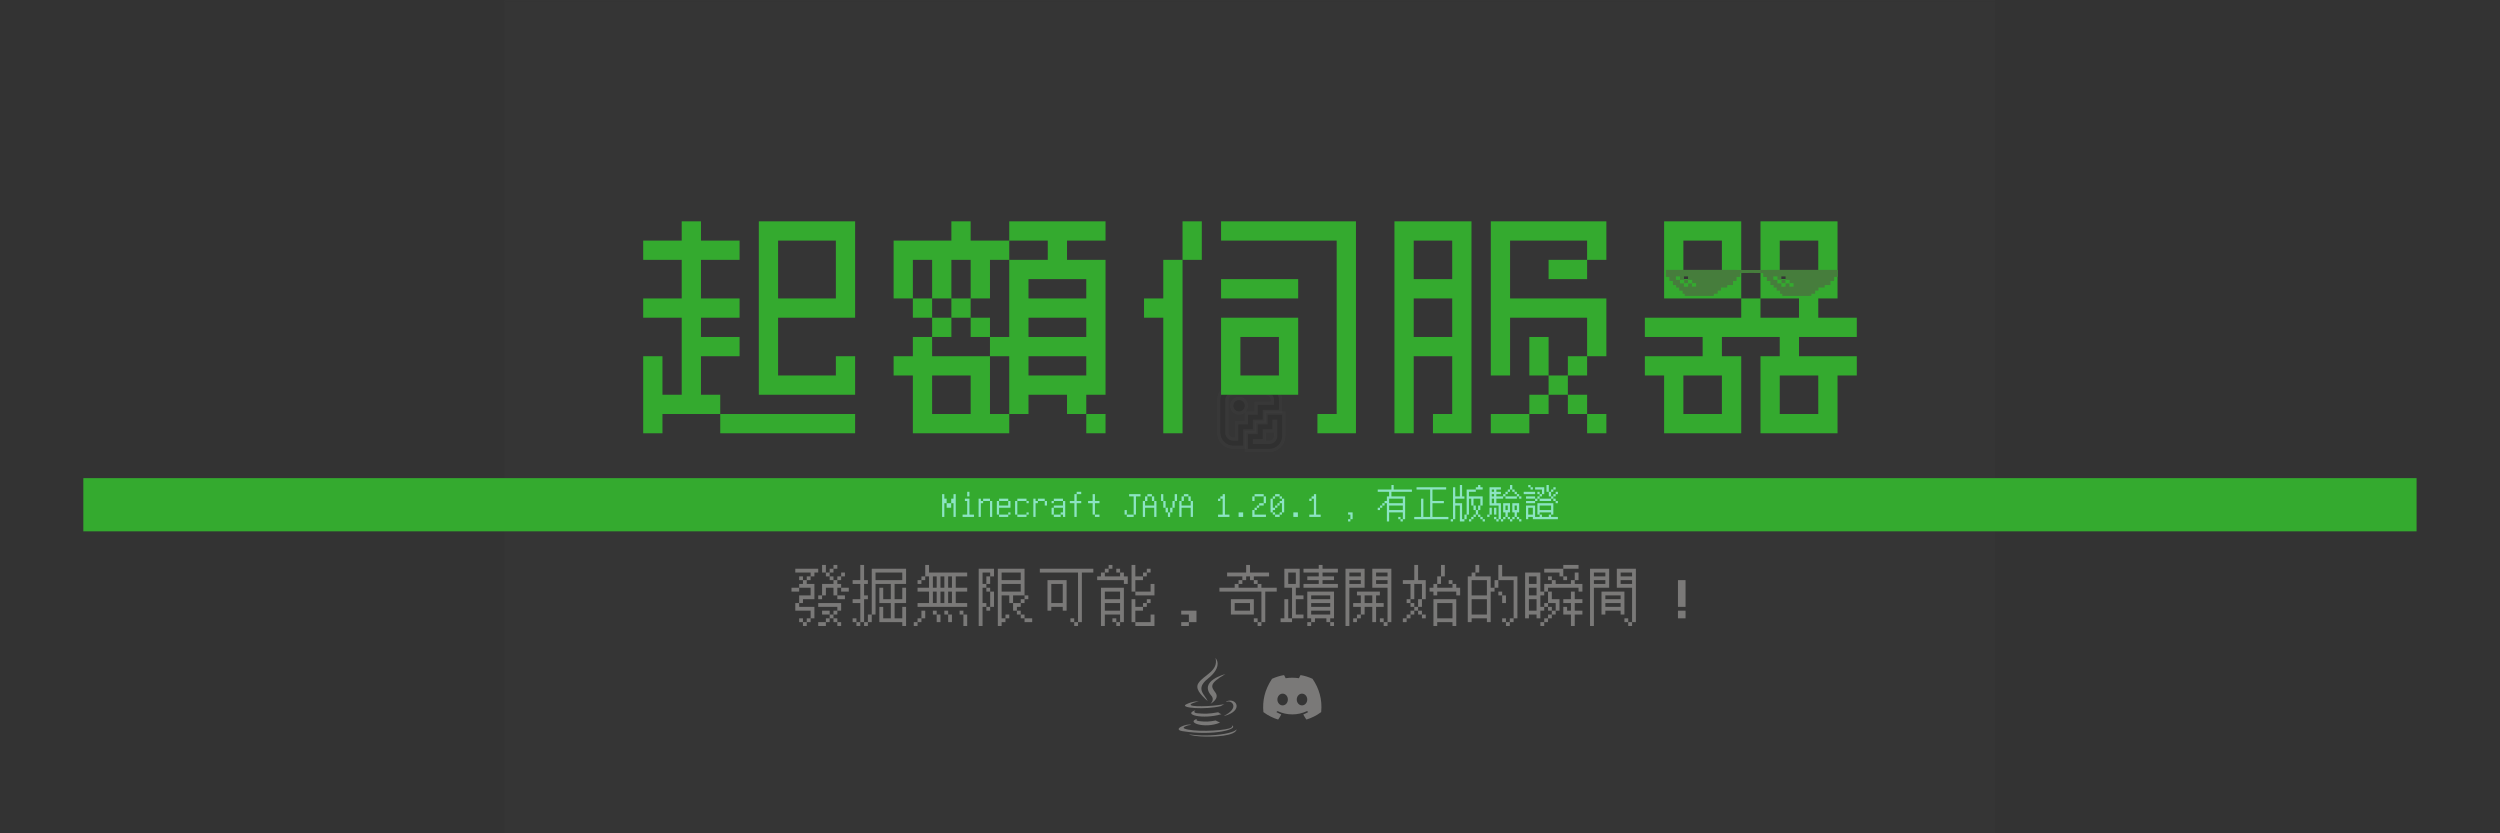 <svg xmlns="http://www.w3.org/2000/svg" xmlns:xlink="http://www.w3.org/1999/xlink" width="768" viewBox="0 0 576 192" height="256" preserveAspectRatio="xMidYMid meet"><rect x="0" y="0" width="576" height="192" fill="#333333" stroke="none"/><defs><filter x="0%" y="0%" width="100%" height="100%" id="f632bff16e"></filter><g></g><mask id="1312f71363"><g filter="url(#f632bff16e)"><rect x="-57.6" width="691.2" fill="#000000" y="-19.2" height="230.4" fill-opacity="0.07"></rect></g></mask><clipPath id="4fc0204608"><path d="M 0.168 0 L 343.668 0 L 343.668 192 L 0.168 192 Z M 0.168 0 " clip-rule="nonzero"></path></clipPath><clipPath id="c2458f978a"><path d="M 162.918 86.918 L 180 86.918 L 180 104 L 162.918 104 Z M 162.918 86.918 " clip-rule="nonzero"></path></clipPath><clipPath id="4c657a95a4"><path d="M 162.918 86.918 L 180.918 86.918 L 180.918 104.918 L 162.918 104.918 Z M 162.918 86.918 " clip-rule="nonzero"></path></clipPath><clipPath id="b01a18e081"><path d="M 163 87 L 180.918 87 L 180.918 104.918 L 163 104.918 Z M 163 87 " clip-rule="nonzero"></path></clipPath><clipPath id="3e8c00dff6"><rect x="0" width="345" y="0" height="192"></rect></clipPath><clipPath id="bf3647e5b6"><path d="M 19.199 110.164 L 556.801 110.164 L 556.801 122.426 L 19.199 122.426 Z M 19.199 110.164 " clip-rule="nonzero"></path></clipPath><clipPath id="6e579865a9"><path d="M 271.531 166 L 285 166 L 285 169 L 271.531 169 Z M 271.531 166 " clip-rule="nonzero"></path></clipPath><clipPath id="2908ad7af5"><path d="M 275 151.586 L 281 151.586 L 281 162 L 275 162 Z M 275 151.586 " clip-rule="nonzero"></path></clipPath><clipPath id="7c7e467658"><path d="M 273 168 L 285 168 L 285 169.586 L 273 169.586 Z M 273 168 " clip-rule="nonzero"></path></clipPath><clipPath id="ca56c704da"><path d="M 291.031 155.465 L 304.461 155.465 L 304.461 165.867 L 291.031 165.867 Z M 291.031 155.465 " clip-rule="nonzero"></path></clipPath><clipPath id="b8f3fa4914"><path d="M 383.719 62.176 L 423.469 62.176 L 423.469 68.176 L 383.719 68.176 Z M 383.719 62.176 " clip-rule="nonzero"></path></clipPath></defs><g mask="url(#1312f71363)"><g transform="matrix(1, 0, 0, 1, 116, 0)"><g clip-path="url(#3e8c00dff6)"><g clip-path="url(#4fc0204608)"><path fill="#b5b5b5" d="M 0.168 -75.832 L 343.668 -75.832 L 343.668 267.668 L 0.168 267.668 Z M 0.168 -75.832 " fill-opacity="0.22" fill-rule="nonzero"></path></g><g fill="#000000" fill-opacity="1"><g transform="translate(162.989, 98.169)"><g></g></g></g><g clip-path="url(#c2458f978a)"><path stroke-linecap="butt" transform="matrix(0.75, 0, 0, 0.75, 162.919, 86.919)" fill="none" stroke-linejoin="miter" d="M 8.749 10.499 C 8.984 10.499 9.208 10.458 9.421 10.369 C 9.635 10.281 9.822 10.15 9.989 9.989 C 10.15 9.822 10.281 9.635 10.369 9.421 C 10.458 9.208 10.499 8.984 10.499 8.749 C 10.499 8.52 10.458 8.296 10.369 8.083 C 10.281 7.864 10.15 7.676 9.989 7.515 C 9.822 7.348 9.635 7.223 9.421 7.135 C 9.208 7.046 8.984 6.999 8.749 6.999 C 8.52 6.999 8.296 7.046 8.083 7.135 C 7.864 7.223 7.676 7.348 7.515 7.515 C 7.348 7.676 7.223 7.864 7.135 8.083 C 7.046 8.296 6.999 8.52 6.999 8.749 C 6.999 8.984 7.046 9.208 7.135 9.421 C 7.223 9.635 7.348 9.822 7.515 9.989 C 7.676 10.15 7.864 10.281 8.083 10.369 C 8.296 10.458 8.52 10.499 8.749 10.499 Z M 8.749 10.499 " stroke="#ffffff" stroke-width="2" stroke-opacity="0.3" stroke-miterlimit="4"></path></g><path fill="#000000" d="M 169.48 94.793 C 169.656 94.793 169.824 94.762 169.984 94.695 C 170.145 94.629 170.285 94.531 170.41 94.41 C 170.531 94.285 170.629 94.145 170.695 93.984 C 170.762 93.824 170.793 93.656 170.793 93.48 C 170.793 93.309 170.762 93.141 170.695 92.98 C 170.629 92.816 170.531 92.676 170.41 92.555 C 170.285 92.43 170.145 92.336 169.984 92.27 C 169.824 92.203 169.656 92.168 169.48 92.168 C 169.309 92.168 169.141 92.203 168.98 92.27 C 168.816 92.336 168.676 92.43 168.555 92.555 C 168.43 92.676 168.336 92.816 168.27 92.98 C 168.203 93.141 168.168 93.309 168.168 93.48 C 168.168 93.656 168.203 93.824 168.27 93.984 C 168.336 94.145 168.43 94.285 168.555 94.41 C 168.676 94.531 168.816 94.629 168.98 94.695 C 169.141 94.762 169.309 94.793 169.48 94.793 Z M 169.48 94.793 " fill-opacity="1" fill-rule="nonzero"></path><g clip-path="url(#4c657a95a4)"><path stroke-linecap="butt" transform="matrix(0.75, 0, 0, 0.75, 162.919, 86.919)" fill="none" stroke-linejoin="miter" d="M 9.999 15.999 L 12.999 15.999 L 12.999 12.999 L 15.999 12.999 L 15.999 9.999 L 20.999 9.999 L 20.999 6.999 C 20.999 6.468 20.9 5.958 20.697 5.468 C 20.494 4.978 20.202 4.546 19.827 4.171 C 19.452 3.796 19.02 3.51 18.531 3.307 C 18.041 3.103 17.531 2.999 16.999 2.999 L 6.999 2.999 C 6.468 2.999 5.958 3.103 5.468 3.307 C 4.978 3.51 4.546 3.796 4.171 4.171 C 3.796 4.546 3.51 4.978 3.307 5.468 C 3.103 5.958 2.999 6.468 2.999 6.999 L 2.999 16.999 C 2.999 17.531 3.103 18.041 3.307 18.531 C 3.51 19.02 3.796 19.452 4.171 19.827 C 4.546 20.202 4.978 20.494 5.468 20.697 C 5.958 20.9 6.468 20.999 6.999 20.999 L 9.999 20.999 Z M 8.499 19.499 L 8.499 14.499 L 11.499 14.499 L 11.499 11.499 L 14.499 11.499 L 14.499 8.499 L 19.499 8.499 L 19.499 6.999 C 19.499 6.666 19.437 6.348 19.312 6.041 C 19.182 5.739 19.004 5.468 18.77 5.234 C 18.536 4.999 18.265 4.817 17.958 4.692 C 17.65 4.562 17.333 4.499 16.999 4.499 L 6.999 4.499 C 6.666 4.499 6.348 4.562 6.041 4.692 C 5.739 4.817 5.468 4.999 5.234 5.234 C 4.999 5.468 4.817 5.739 4.692 6.041 C 4.562 6.348 4.499 6.666 4.499 6.999 L 4.499 16.999 C 4.499 17.333 4.562 17.65 4.692 17.958 C 4.817 18.265 4.999 18.536 5.234 18.77 C 5.468 19.004 5.739 19.182 6.041 19.312 C 6.348 19.437 6.666 19.499 6.999 19.499 Z M 8.499 19.499 " stroke="#ffffff" stroke-width="2" stroke-opacity="0.3" stroke-miterlimit="4"></path></g><path fill="#000000" d="M 170.418 98.918 L 172.668 98.918 L 172.668 96.668 L 174.918 96.668 L 174.918 94.418 L 178.668 94.418 L 178.668 92.168 C 178.668 91.77 178.594 91.387 178.441 91.02 C 178.289 90.652 178.07 90.328 177.789 90.047 C 177.508 89.766 177.184 89.551 176.816 89.398 C 176.449 89.246 176.066 89.168 175.668 89.168 L 168.168 89.168 C 167.77 89.168 167.387 89.246 167.02 89.398 C 166.652 89.551 166.328 89.766 166.047 90.047 C 165.766 90.328 165.551 90.652 165.398 91.02 C 165.246 91.387 165.168 91.77 165.168 92.168 L 165.168 99.668 C 165.168 100.066 165.246 100.449 165.398 100.816 C 165.551 101.184 165.766 101.508 166.047 101.789 C 166.328 102.07 166.652 102.289 167.02 102.441 C 167.387 102.594 167.77 102.668 168.168 102.668 L 170.418 102.668 Z M 169.293 101.543 L 169.293 97.793 L 171.543 97.793 L 171.543 95.543 L 173.793 95.543 L 173.793 93.293 L 177.543 93.293 L 177.543 92.168 C 177.543 91.918 177.496 91.68 177.402 91.449 C 177.305 91.223 177.172 91.02 176.996 90.844 C 176.82 90.668 176.617 90.531 176.387 90.438 C 176.156 90.34 175.918 90.293 175.668 90.293 L 168.168 90.293 C 167.918 90.293 167.68 90.34 167.449 90.438 C 167.223 90.531 167.02 90.668 166.844 90.844 C 166.668 91.02 166.531 91.223 166.438 91.449 C 166.34 91.68 166.293 91.918 166.293 92.168 L 166.293 99.668 C 166.293 99.918 166.34 100.156 166.438 100.387 C 166.531 100.617 166.668 100.82 166.844 100.996 C 167.02 101.172 167.223 101.305 167.449 101.402 C 167.68 101.496 167.918 101.543 168.168 101.543 Z M 169.293 101.543 " fill-opacity="1" fill-rule="evenodd"></path><g clip-path="url(#b01a18e081)"><path stroke-linecap="butt" transform="matrix(0.75, 0, 0, 0.75, 162.919, 86.919)" fill="none" stroke-linejoin="miter" d="M 21.999 11.499 L 21.999 17.999 C 21.999 18.531 21.9 19.041 21.697 19.531 C 21.494 20.02 21.202 20.452 20.827 20.827 C 20.452 21.202 20.02 21.494 19.531 21.697 C 19.041 21.9 18.531 21.999 17.999 21.999 L 11.499 21.999 L 11.499 17.499 L 14.499 17.499 L 14.499 14.499 L 17.499 14.499 L 17.499 11.499 Z M 12.999 18.999 L 12.999 20.499 L 17.999 20.499 C 18.333 20.499 18.65 20.437 18.958 20.312 C 19.265 20.182 19.536 20.004 19.77 19.77 C 20.004 19.536 20.182 19.265 20.312 18.958 C 20.437 18.65 20.499 18.333 20.499 17.999 L 20.499 12.999 L 18.999 12.999 L 18.999 15.999 L 15.999 15.999 L 15.999 18.999 Z M 12.999 18.999 " stroke="#ffffff" stroke-width="2" stroke-opacity="0.3" stroke-miterlimit="4"></path></g><path fill="#000000" d="M 179.418 95.543 L 179.418 100.418 C 179.418 100.816 179.344 101.199 179.191 101.566 C 179.039 101.934 178.82 102.258 178.539 102.539 C 178.258 102.82 177.934 103.039 177.566 103.191 C 177.199 103.344 176.816 103.418 176.418 103.418 L 171.543 103.418 L 171.543 100.043 L 173.793 100.043 L 173.793 97.793 L 176.043 97.793 L 176.043 95.543 Z M 172.668 101.168 L 172.668 102.293 L 176.418 102.293 C 176.668 102.293 176.906 102.246 177.137 102.152 C 177.367 102.055 177.57 101.922 177.746 101.746 C 177.922 101.57 178.055 101.367 178.152 101.137 C 178.246 100.906 178.293 100.668 178.293 100.418 L 178.293 96.668 L 177.168 96.668 L 177.168 98.918 L 174.918 98.918 L 174.918 101.168 Z M 172.668 101.168 " fill-opacity="1" fill-rule="evenodd"></path></g></g></g><g fill="#34aa2f" fill-opacity="1"><g transform="translate(143.755, 90.95)"><g><path d="M 4.438 8.875 L 4.438 -8.875 L 8.875 -8.875 L 8.875 0 L 13.312 0 L 13.312 -17.75 L 4.438 -17.75 L 4.438 -22.188 L 13.312 -22.188 L 13.312 -31.078 L 4.438 -31.078 L 4.438 -35.516 L 13.312 -35.516 L 13.312 -39.953 L 17.75 -39.953 L 17.75 -35.516 L 26.641 -35.516 L 26.641 -31.078 L 17.75 -31.078 L 17.75 -22.188 L 26.641 -22.188 L 26.641 -17.75 L 17.75 -17.75 L 17.75 -13.312 L 26.641 -13.312 L 26.641 -8.875 L 17.75 -8.875 L 17.75 0 L 22.188 0 L 22.188 4.438 L 53.266 4.438 L 53.266 8.875 L 22.188 8.875 L 22.188 4.438 L 8.875 4.438 L 8.875 8.875 Z M 48.828 0 L 31.078 0 L 31.078 -39.953 L 53.266 -39.953 L 53.266 -17.75 L 35.516 -17.75 L 35.516 -4.438 L 48.828 -4.438 L 48.828 -8.875 L 53.266 -8.875 L 53.266 0 Z M 44.391 -22.188 L 48.828 -22.188 L 48.828 -35.516 L 35.516 -35.516 L 35.516 -22.188 Z M 44.391 -22.188 "></path></g></g></g><g fill="#34aa2f" fill-opacity="1"><g transform="translate(201.45, 90.95)"><g><path d="M 48.828 8.875 L 48.828 4.438 L 53.266 4.438 L 53.266 8.875 Z M 26.641 8.875 L 8.875 8.875 L 8.875 -4.438 L 4.438 -4.438 L 4.438 -8.875 L 8.875 -8.875 L 8.875 -13.312 L 13.312 -13.312 L 13.312 -8.875 L 26.641 -8.875 L 26.641 4.438 L 31.078 4.438 L 31.078 8.875 Z M 17.75 4.438 L 22.188 4.438 L 22.188 -4.438 L 13.312 -4.438 L 13.312 4.438 Z M 48.828 4.438 L 44.391 4.438 L 44.391 0 L 35.516 0 L 35.516 4.438 L 31.078 4.438 L 31.078 -8.875 L 26.641 -8.875 L 26.641 -13.312 L 22.188 -13.312 L 22.188 -17.75 L 17.75 -17.75 L 17.75 -22.188 L 13.312 -22.188 L 13.312 -31.078 L 8.875 -31.078 L 8.875 -22.188 L 13.312 -22.188 L 13.312 -17.75 L 17.75 -17.75 L 17.75 -13.312 L 13.312 -13.312 L 13.312 -17.75 L 8.875 -17.75 L 8.875 -22.188 L 4.438 -22.188 L 4.438 -35.516 L 17.75 -35.516 L 17.75 -39.953 L 22.188 -39.953 L 22.188 -35.516 L 31.078 -35.516 L 31.078 -39.953 L 53.266 -39.953 L 53.266 -35.516 L 44.391 -35.516 L 44.391 -31.078 L 53.266 -31.078 L 53.266 0 L 48.828 0 Z M 44.391 -4.438 L 48.828 -4.438 L 48.828 -8.875 L 35.516 -8.875 L 35.516 -4.438 Z M 44.391 -13.312 L 48.828 -13.312 L 48.828 -17.75 L 35.516 -17.75 L 35.516 -13.312 Z M 31.078 -13.312 L 31.078 -31.078 L 26.641 -31.078 L 26.641 -22.188 L 22.188 -22.188 L 22.188 -31.078 L 17.75 -31.078 L 17.75 -22.188 L 22.188 -22.188 L 22.188 -17.75 L 26.641 -17.75 L 26.641 -13.312 Z M 44.391 -22.188 L 48.828 -22.188 L 48.828 -26.641 L 35.516 -26.641 L 35.516 -22.188 Z M 35.516 -31.078 L 39.953 -31.078 L 39.953 -35.516 L 31.078 -35.516 L 31.078 -31.078 Z M 35.516 -31.078 "></path></g></g></g><g fill="#34aa2f" fill-opacity="1"><g transform="translate(259.146, 90.95)"><g><path d="M 8.875 8.875 L 8.875 -17.75 L 4.438 -17.75 L 4.438 -22.188 L 8.875 -22.188 L 8.875 -31.078 L 13.312 -31.078 L 13.312 8.875 Z M 48.828 8.875 L 44.391 8.875 L 44.391 4.438 L 48.828 4.438 L 48.828 -35.516 L 22.188 -35.516 L 22.188 -39.953 L 53.266 -39.953 L 53.266 8.875 Z M 35.516 0 L 22.188 0 L 22.188 -17.75 L 39.953 -17.75 L 39.953 0 Z M 31.078 -4.438 L 35.516 -4.438 L 35.516 -13.312 L 26.641 -13.312 L 26.641 -4.438 Z M 35.516 -26.641 L 39.953 -26.641 L 39.953 -22.188 L 22.188 -22.188 L 22.188 -26.641 Z M 13.312 -31.078 L 13.312 -39.953 L 17.75 -39.953 L 17.75 -31.078 Z M 13.312 -31.078 "></path></g></g></g><g fill="#34aa2f" fill-opacity="1"><g transform="translate(316.842, 90.95)"><g><path d="M 48.828 8.875 L 48.828 4.438 L 53.266 4.438 L 53.266 8.875 Z M 26.641 -4.438 L 26.641 -39.953 L 53.266 -39.953 L 53.266 -31.078 L 48.828 -31.078 L 48.828 -26.641 L 39.953 -26.641 L 39.953 -31.078 L 48.828 -31.078 L 48.828 -35.516 L 31.078 -35.516 L 31.078 -22.188 L 53.266 -22.188 L 53.266 -8.875 L 48.828 -8.875 L 48.828 -4.438 L 44.391 -4.438 L 44.391 0 L 48.828 0 L 48.828 4.438 L 44.391 4.438 L 44.391 0 L 39.953 0 L 39.953 4.438 L 35.516 4.438 L 35.516 8.875 L 26.641 8.875 L 26.641 4.438 L 35.516 4.438 L 35.516 0 L 39.953 0 L 39.953 -4.438 L 44.391 -4.438 L 44.391 -8.875 L 48.828 -8.875 L 48.828 -17.75 L 31.078 -17.75 L 31.078 -4.438 Z M 39.953 -4.438 L 35.516 -4.438 L 35.516 -13.312 L 39.953 -13.312 Z M 4.438 8.875 L 4.438 -39.953 L 22.188 -39.953 L 22.188 8.875 L 13.312 8.875 L 13.312 4.438 L 17.75 4.438 L 17.75 -8.875 L 8.875 -8.875 L 8.875 8.875 Z M 13.312 -13.312 L 17.75 -13.312 L 17.75 -22.188 L 8.875 -22.188 L 8.875 -13.312 Z M 13.312 -26.641 L 17.75 -26.641 L 17.75 -35.516 L 8.875 -35.516 L 8.875 -26.641 Z M 13.312 -26.641 "></path></g></g></g><g fill="#34aa2f" fill-opacity="1"><g transform="translate(374.538, 90.95)"><g><path d="M 44.391 8.875 L 31.078 8.875 L 31.078 -8.875 L 35.516 -8.875 L 35.516 -13.312 L 22.188 -13.312 L 22.188 -8.875 L 26.641 -8.875 L 26.641 8.875 L 8.875 8.875 L 8.875 -4.438 L 4.438 -4.438 L 4.438 -8.875 L 17.75 -8.875 L 17.75 -13.312 L 4.438 -13.312 L 4.438 -17.75 L 26.641 -17.75 L 26.641 -22.188 L 31.078 -22.188 L 31.078 -39.953 L 48.828 -39.953 L 48.828 -22.188 L 44.391 -22.188 L 44.391 -17.75 L 53.266 -17.75 L 53.266 -13.312 L 39.953 -13.312 L 39.953 -8.875 L 53.266 -8.875 L 53.266 -4.438 L 48.828 -4.438 L 48.828 8.875 Z M 39.953 4.438 L 44.391 4.438 L 44.391 -4.438 L 35.516 -4.438 L 35.516 4.438 Z M 17.75 4.438 L 22.188 4.438 L 22.188 -4.438 L 13.312 -4.438 L 13.312 4.438 Z M 35.516 -17.75 L 39.953 -17.75 L 39.953 -22.188 L 31.078 -22.188 L 31.078 -17.75 Z M 39.953 -26.641 L 44.391 -26.641 L 44.391 -35.516 L 35.516 -35.516 L 35.516 -26.641 Z M 26.641 -22.188 L 8.875 -22.188 L 8.875 -39.953 L 26.641 -39.953 Z M 17.75 -26.641 L 22.188 -26.641 L 22.188 -35.516 L 13.312 -35.516 L 13.312 -26.641 Z M 17.75 -26.641 "></path></g></g></g><g clip-path="url(#bf3647e5b6)"><path fill="#34aa2f" d="M 19.199 110.164 L 556.781 110.164 L 556.781 122.426 L 19.199 122.426 Z M 19.199 110.164 " fill-opacity="1" fill-rule="nonzero"></path></g><path fill="#7a7978" d="M 275.863 165.617 C 275.863 165.617 275.172 166.02 276.355 166.156 C 277.793 166.32 278.527 166.297 280.109 166 C 280.109 166 280.523 166.258 281.105 166.484 C 277.559 168.004 273.078 166.398 275.863 165.617 " fill-opacity="1" fill-rule="nonzero"></path><path fill="#7a7978" d="M 275.43 163.633 C 275.43 163.633 274.652 164.211 275.84 164.332 C 277.375 164.492 278.586 164.504 280.68 164.102 C 280.68 164.102 280.969 164.395 281.426 164.555 C 277.137 165.809 272.359 164.652 275.43 163.633 " fill-opacity="1" fill-rule="nonzero"></path><path fill="#7a7978" d="M 279.082 160.27 C 279.957 161.277 278.855 162.18 278.855 162.18 C 278.855 162.18 281.074 161.035 280.055 159.602 C 279.102 158.262 278.371 157.598 282.324 155.309 C 282.324 155.309 276.121 156.855 279.082 160.27 " fill-opacity="1" fill-rule="nonzero"></path><g clip-path="url(#6e579865a9)"><path fill="#7a7978" d="M 283.773 167.086 C 283.773 167.086 284.289 167.508 283.211 167.836 C 281.164 168.453 274.691 168.641 272.891 167.859 C 272.246 167.578 273.457 167.188 273.84 167.105 C 274.234 167.02 274.465 167.035 274.465 167.035 C 273.746 166.527 269.816 168.031 272.469 168.461 C 279.699 169.633 285.652 167.934 283.773 167.086 " fill-opacity="1" fill-rule="nonzero"></path></g><path fill="#7a7978" d="M 276.195 161.578 C 276.195 161.578 272.902 162.363 275.031 162.645 C 275.93 162.766 277.719 162.738 279.387 162.598 C 280.75 162.484 282.117 162.238 282.117 162.238 C 282.117 162.238 281.637 162.445 281.289 162.684 C 277.945 163.562 271.484 163.152 273.344 162.254 C 274.918 161.492 276.195 161.578 276.195 161.578 " fill-opacity="1" fill-rule="nonzero"></path><path fill="#7a7978" d="M 282.105 164.883 C 285.504 163.113 283.93 161.418 282.836 161.645 C 282.566 161.703 282.445 161.75 282.445 161.75 C 282.445 161.75 282.547 161.594 282.734 161.527 C 284.906 160.762 286.574 163.777 282.035 164.969 C 282.035 164.969 282.09 164.922 282.105 164.883 " fill-opacity="1" fill-rule="nonzero"></path><g clip-path="url(#2908ad7af5)"><path fill="#7a7978" d="M 280.055 151.605 C 280.055 151.605 281.938 153.488 278.27 156.387 C 275.328 158.707 277.598 160.031 278.266 161.547 C 276.551 159.996 275.289 158.633 276.137 157.363 C 277.375 155.5 280.812 154.598 280.055 151.605 " fill-opacity="1" fill-rule="nonzero"></path></g><g clip-path="url(#7c7e467658)"><path fill="#7a7978" d="M 276.531 169.668 C 279.793 169.875 284.805 169.551 284.922 168.008 C 284.922 168.008 284.695 168.594 282.227 169.059 C 279.441 169.582 276.008 169.52 273.969 169.184 C 273.969 169.184 274.387 169.531 276.531 169.668 " fill-opacity="1" fill-rule="nonzero"></path></g><g clip-path="url(#ca56c704da)"><path fill="#7a7978" d="M 302.398 156.391 C 301.543 155.996 300.625 155.707 299.664 155.543 C 299.648 155.539 299.629 155.547 299.621 155.562 C 299.504 155.773 299.371 156.047 299.281 156.262 C 298.25 156.109 297.223 156.109 296.211 156.262 C 296.117 156.043 295.984 155.773 295.863 155.562 C 295.855 155.547 295.84 155.539 295.82 155.543 C 294.859 155.707 293.945 155.996 293.086 156.391 C 293.078 156.395 293.074 156.398 293.07 156.406 C 291.328 159.008 290.852 161.543 291.086 164.051 C 291.086 164.062 291.094 164.074 291.102 164.082 C 292.25 164.926 293.363 165.438 294.457 165.777 C 294.473 165.781 294.492 165.773 294.504 165.762 C 294.762 165.406 294.992 165.035 295.188 164.645 C 295.199 164.621 295.191 164.594 295.164 164.586 C 294.801 164.445 294.453 164.277 294.117 164.086 C 294.09 164.07 294.09 164.031 294.113 164.016 C 294.184 163.961 294.254 163.906 294.32 163.852 C 294.336 163.844 294.352 163.84 294.367 163.848 C 296.562 164.848 298.941 164.848 301.113 163.848 C 301.129 163.84 301.145 163.84 301.16 163.852 C 301.227 163.906 301.297 163.961 301.367 164.016 C 301.391 164.031 301.391 164.07 301.363 164.086 C 301.027 164.281 300.68 164.445 300.316 164.586 C 300.293 164.594 300.281 164.621 300.293 164.645 C 300.496 165.035 300.723 165.406 300.977 165.762 C 300.988 165.773 301.008 165.781 301.023 165.777 C 302.121 165.438 303.234 164.926 304.383 164.082 C 304.395 164.074 304.398 164.062 304.402 164.051 C 304.68 161.152 303.934 158.637 302.414 156.406 C 302.41 156.398 302.406 156.395 302.398 156.391 Z M 295.516 162.523 C 294.855 162.523 294.309 161.918 294.309 161.172 C 294.309 160.426 294.844 159.816 295.516 159.816 C 296.195 159.816 296.734 160.43 296.723 161.172 C 296.723 161.918 296.191 162.523 295.516 162.523 Z M 299.98 162.523 C 299.316 162.523 298.773 161.918 298.773 161.172 C 298.773 160.426 299.309 159.816 299.98 159.816 C 300.656 159.816 301.195 160.43 301.188 161.172 C 301.188 161.918 300.656 162.523 299.98 162.523 Z M 299.98 162.523 " fill-opacity="1" fill-rule="nonzero"></path></g><g clip-path="url(#b8f3fa4914)"><path fill="#467d3c" d="M 388.168 68.195 L 388.168 67.699 L 387.68 67.68 L 387.68 66.973 L 386.887 66.973 L 386.887 66.266 L 386.195 66.266 C 386.184 66.059 386.172 65.883 386.164 65.68 L 385.469 65.68 C 385.398 65.363 385.465 65.062 385.418 64.734 L 384.625 64.734 L 384.625 63.812 L 383.812 63.812 L 383.812 62.18 C 384.688 62.176 385.562 62.18 386.438 62.18 C 387.316 62.18 388.199 62.18 389.078 62.18 L 397 62.18 C 397.879 62.18 398.758 62.176 399.637 62.18 C 400.52 62.184 401.395 62.207 402.273 62.211 C 403.156 62.215 404.035 62.215 404.914 62.211 C 405.797 62.203 406.672 62.188 407.551 62.18 C 408.43 62.176 409.312 62.18 410.191 62.18 L 423.398 62.18 L 423.398 63.801 L 422.574 63.801 L 422.574 64.727 L 421.73 64.727 L 421.73 65.676 L 420.406 65.676 L 420.406 66.25 L 418.965 66.25 L 418.965 66.961 L 418.211 66.961 L 418.211 67.676 L 417.348 67.676 L 417.348 68.16 C 417.148 68.219 410.934 68.23 410.645 68.18 C 410.633 68.023 410.625 67.867 410.617 67.699 L 410.125 67.676 L 410.125 66.977 L 409.348 66.977 L 409.348 66.258 L 408.648 66.258 L 408.648 65.691 L 407.895 65.664 L 407.895 64.742 L 407.086 64.742 L 407.086 63.82 L 406.27 63.82 C 406.211 63.512 406.27 63.219 406.23 62.934 C 406.035 62.879 401.242 62.871 400.961 62.926 L 400.961 63.805 L 400.102 63.805 L 400.102 64.734 L 399.281 64.734 L 399.281 65.672 L 397.961 65.672 C 397.953 65.871 397.945 66.043 397.934 66.25 L 396.512 66.25 L 396.512 66.961 L 395.762 66.961 L 395.762 67.68 L 394.891 67.68 C 394.879 67.871 394.871 68.023 394.859 68.195 Z M 387.07 64.477 L 387.07 63.676 L 386.125 63.676 L 386.125 64.484 L 387.062 64.484 C 387.047 64.758 387.047 65.027 387.066 65.301 L 387.977 65.301 L 387.977 66.059 L 388.938 66.059 L 388.938 65.305 L 389.832 65.305 L 389.832 66.039 L 390.77 66.039 L 390.77 65.23 L 389.883 65.23 L 389.883 64.473 L 388.918 64.449 L 388.918 63.68 L 387.973 63.68 L 387.973 64.477 Z M 413.23 66.047 L 413.23 65.234 L 412.336 65.234 L 412.336 64.48 C 412.004 64.438 411.703 64.492 411.395 64.438 L 411.395 63.68 L 410.422 63.68 L 410.422 64.457 L 409.531 64.457 L 409.531 63.676 L 408.57 63.676 C 408.57 63.953 408.543 64.207 408.594 64.48 L 409.504 64.48 L 409.504 65.293 L 410.43 65.293 L 410.43 66.059 C 410.812 66.102 411.211 66.09 411.395 66.023 L 411.395 65.301 L 412.281 65.301 L 412.281 66.047 Z M 413.23 66.047 " fill-opacity="1" fill-rule="nonzero"></path></g><path fill="#467d3c" d="M 411.371 65.234 L 410.484 65.234 C 410.453 64.996 410.469 64.758 410.477 64.504 L 411.348 64.504 C 411.398 64.73 411.359 64.969 411.371 65.234 Z M 411.371 65.234 " fill-opacity="1" fill-rule="nonzero"></path><path fill="#467d3c" d="M 388.027 65.246 L 388.027 64.5 L 388.906 64.5 L 388.906 65.234 C 388.621 65.262 388.336 65.242 388.027 65.246 Z M 388.027 65.246 " fill-opacity="1" fill-rule="nonzero"></path><g fill="#7a7978" fill-opacity="1"><g transform="translate(182.36, 142.467)"><g><path d="M 11.438 1.766 L 11.438 0.875 L 10.562 0.875 L 10.562 1.766 Z M 12.312 -4.406 L 12.312 -5.281 L 10.562 -5.281 L 10.562 -4.406 Z M 13.203 -6.156 L 13.203 -7.047 L 11.438 -7.047 L 11.438 -6.156 Z M 12.312 -9.672 L 12.312 -10.562 L 11.438 -10.562 L 11.438 -9.672 L 10.562 -9.672 L 10.562 -8.797 L 9.672 -8.797 L 9.672 -7.922 L 7.047 -7.922 L 7.047 -5.281 L 6.156 -5.281 L 6.156 -4.406 L 7.047 -4.406 L 7.047 -5.281 L 7.922 -5.281 C 7.922 -5.281 7.922 -5.867 7.922 -7.047 L 9.672 -7.047 C 9.672 -7.047 9.672 -6.457 9.672 -5.281 L 10.562 -5.281 C 10.562 -5.281 10.562 -5.867 10.562 -7.047 L 11.438 -7.047 L 11.438 -7.922 L 10.562 -7.922 L 10.562 -8.797 L 11.438 -8.797 L 11.438 -9.672 Z M 6.156 -10.562 L 6.156 -11.438 L 0.875 -11.438 L 0.875 -10.562 L 4.406 -10.562 L 4.406 -9.672 L 3.516 -9.672 L 3.516 -8.797 L 2.641 -8.797 L 2.641 -7.922 L 1.766 -7.922 L 1.766 -7.047 L 0 -7.047 L 0 -6.156 L 1.766 -6.156 L 1.766 -7.047 L 4.406 -7.047 C 4.406 -7.047 4.406 -6.457 4.406 -5.281 L 1.766 -5.281 C 1.766 -5.281 1.766 -4.691 1.766 -3.516 L 0.875 -3.516 C 0.875 -3.516 0.875 -2.93 0.875 -1.766 L 4.406 -1.766 C 4.406 -1.766 4.406 -1.176 4.406 0 L 3.516 0 L 3.516 0.875 L 2.641 0.875 L 2.641 1.766 L 3.516 1.766 L 3.516 0.875 L 4.406 0.875 L 4.406 0 L 5.281 0 L 5.281 -2.641 L 1.766 -2.641 L 1.766 -3.516 L 2.641 -3.516 L 2.641 -4.406 L 5.281 -4.406 C 5.281 -4.406 5.281 -5.578 5.281 -7.922 L 3.516 -7.922 L 3.516 -8.797 L 4.406 -8.797 L 4.406 -9.672 L 5.281 -9.672 L 5.281 -10.562 Z M 10.562 -11.438 L 10.562 -12.312 L 9.672 -12.312 L 9.672 -11.438 L 8.797 -11.438 L 8.797 -10.562 L 7.922 -10.562 L 7.922 -9.672 L 8.797 -9.672 L 8.797 -8.797 L 9.672 -8.797 L 9.672 -9.672 L 8.797 -9.672 L 8.797 -10.562 L 9.672 -10.562 L 9.672 -11.438 Z M 2.641 0.875 L 2.641 0 L 1.766 0 L 1.766 0.875 Z M 7.922 0.875 L 6.156 0.875 L 6.156 1.766 L 7.922 1.766 Z M 7.922 0.875 L 8.797 0.875 L 8.797 0 L 7.922 0 Z M 10.562 0.875 L 10.562 0 L 9.672 0 L 9.672 0.875 Z M 8.797 0 L 9.672 0 L 9.672 -0.875 L 8.797 -0.875 Z M 8.797 -0.875 L 8.797 -1.766 L 7.047 -1.766 L 7.047 -0.875 Z M 9.672 -0.875 L 10.562 -0.875 L 10.562 -1.766 L 9.672 -1.766 Z M 10.562 -1.766 L 11.438 -1.766 C 11.438 -1.766 11.438 -2.348 11.438 -3.516 L 6.156 -3.516 L 6.156 -2.641 L 10.562 -2.641 Z M 2.641 -8.797 L 2.641 -9.672 L 1.766 -9.672 L 1.766 -8.797 Z M 7.922 -10.562 C 7.922 -10.562 7.922 -11.145 7.922 -12.312 L 7.047 -12.312 C 7.047 -12.312 7.047 -11.727 7.047 -10.562 Z M 7.922 -10.562 "></path></g></g></g><g fill="#7a7978" fill-opacity="1"><g transform="translate(196.445, 142.467)"><g><path d="M 3.516 -4.406 L 3.516 -5.281 L 2.641 -5.281 L 2.641 -7.922 L 3.516 -7.922 L 3.516 -8.797 L 2.641 -8.797 C 2.641 -8.797 2.641 -9.969 2.641 -12.312 L 1.766 -12.312 C 1.766 -12.312 1.766 -11.141 1.766 -8.797 L 0 -8.797 L 0 -7.922 L 1.766 -7.922 C 1.766 -7.922 1.766 -6.75 1.766 -4.406 L 0 -4.406 L 0 -3.516 L 1.766 -3.516 L 1.766 0.875 L 0.875 0.875 L 0.875 1.766 L 1.766 1.766 L 1.766 0.875 L 2.641 0.875 L 2.641 1.766 L 3.516 1.766 L 3.516 0.875 L 2.641 0.875 C 2.641 0.875 2.641 -0.883 2.641 -4.406 Z M 0.875 0.875 L 0.875 0 L 0 0 L 0 0.875 Z M 3.516 0.875 L 4.406 0.875 C 4.406 0.875 4.406 0.289 4.406 -0.875 L 3.516 -0.875 C 3.516 -0.875 3.516 -0.289 3.516 0.875 Z M 11.438 0.875 L 11.438 1.766 L 12.312 1.766 L 12.312 -2.641 L 11.438 -2.641 L 11.438 0 L 9.672 0 C 9.672 0 9.672 -1.172 9.672 -3.516 L 12.312 -3.516 C 12.312 -3.516 12.312 -4.691 12.312 -7.047 L 11.438 -7.047 L 11.438 -4.406 L 9.672 -4.406 C 9.672 -4.406 9.672 -5.578 9.672 -7.922 L 12.312 -7.922 C 12.312 -7.922 12.312 -9.094 12.312 -11.438 L 4.406 -11.438 C 4.406 -11.438 4.406 -7.914 4.406 -0.875 L 5.281 -0.875 C 5.281 -0.875 5.281 -3.223 5.281 -7.922 L 8.797 -7.922 C 8.797 -7.922 8.797 -6.75 8.797 -4.406 L 7.047 -4.406 L 7.047 -7.047 L 6.156 -7.047 C 6.156 -7.047 6.156 -5.867 6.156 -3.516 L 8.797 -3.516 C 8.797 -3.516 8.797 -2.344 8.797 0 L 7.047 0 L 7.047 -2.641 L 6.156 -2.641 C 6.156 -2.641 6.156 -1.469 6.156 0.875 Z M 5.281 -8.797 C 5.281 -8.797 5.281 -9.383 5.281 -10.562 L 11.438 -10.562 C 11.438 -10.562 11.438 -9.973 11.438 -8.797 Z M 5.281 -8.797 "></path></g></g></g><g fill="#7a7978" fill-opacity="1"><g transform="translate(210.531, 142.467)"><g><path d="M 12.312 -2.641 L 12.312 -3.516 L 9.672 -3.516 L 9.672 -6.156 L 12.312 -6.156 L 12.312 -7.047 L 9.672 -7.047 L 9.672 -9.672 L 12.312 -9.672 L 12.312 -10.562 L 3.516 -10.562 C 3.516 -10.562 3.516 -11.145 3.516 -12.312 L 2.641 -12.312 L 2.641 -9.672 L 1.766 -9.672 L 1.766 -8.797 L 0.875 -8.797 L 0.875 -7.922 L 1.766 -7.922 L 1.766 -8.797 L 2.641 -8.797 L 2.641 -9.672 L 3.516 -9.672 L 3.516 -7.047 L 0.875 -7.047 L 0.875 -6.156 L 3.516 -6.156 L 3.516 -3.516 L 0.875 -3.516 L 0.875 -2.641 Z M 0.875 0.875 L 0 0.875 L 0 1.766 L 0.875 1.766 Z M 0.875 0.875 L 1.766 0.875 L 1.766 0 L 0.875 0 Z M 11.438 -0.875 L 11.438 1.766 L 12.312 1.766 L 12.312 -0.875 Z M 1.766 0 L 2.641 0 C 2.641 0 2.641 -0.586 2.641 -1.766 L 1.766 -1.766 C 1.766 -1.766 1.766 -1.176 1.766 0 Z M 5.281 -0.875 C 5.281 -0.875 5.281 -0.289 5.281 0.875 L 6.156 0.875 C 6.156 0.875 6.156 0.289 6.156 -0.875 Z M 7.922 -0.875 C 7.922 -0.875 7.922 -0.289 7.922 0.875 L 8.797 0.875 C 8.797 0.875 8.797 0.289 8.797 -0.875 Z M 5.281 -0.875 L 5.281 -1.766 L 4.406 -1.766 L 4.406 -0.875 Z M 7.922 -0.875 L 7.922 -1.766 L 7.047 -1.766 L 7.047 -0.875 Z M 11.438 -0.875 L 11.438 -1.766 L 10.562 -1.766 L 10.562 -0.875 Z M 4.406 -3.516 L 4.406 -6.156 L 5.281 -6.156 L 5.281 -3.516 Z M 6.156 -3.516 L 6.156 -6.156 L 7.047 -6.156 L 7.047 -3.516 Z M 7.922 -3.516 L 7.922 -6.156 L 8.797 -6.156 L 8.797 -3.516 Z M 4.406 -7.047 L 4.406 -9.672 L 5.281 -9.672 L 5.281 -7.047 Z M 6.156 -7.047 L 6.156 -9.672 L 7.047 -9.672 L 7.047 -7.047 Z M 7.922 -7.047 L 7.922 -9.672 L 8.797 -9.672 L 8.797 -7.047 Z M 7.922 -7.047 "></path></g></g></g><g fill="#7a7978" fill-opacity="1"><g transform="translate(224.616, 142.467)"><g><path d="M 13.203 0.875 L 13.203 0 L 11.438 0 L 11.438 0.875 Z M 7.922 0 L 7.922 -0.875 L 7.047 -0.875 L 7.047 0 L 6.156 0 C 6.156 0 6.156 -1.758 6.156 -5.281 L 7.922 -5.281 C 7.922 -5.281 7.922 -4.691 7.922 -3.516 L 8.797 -3.516 C 8.797 -3.516 8.797 -2.93 8.797 -1.766 L 9.672 -1.766 L 9.672 -0.875 L 10.562 -0.875 L 10.562 0 L 11.438 0 L 11.438 -0.875 L 10.562 -0.875 L 10.562 -1.766 L 9.672 -1.766 L 9.672 -2.641 L 10.562 -2.641 L 10.562 -3.516 L 8.797 -3.516 C 8.797 -3.516 8.797 -4.102 8.797 -5.281 L 11.438 -5.281 L 11.438 -4.406 L 10.562 -4.406 L 10.562 -3.516 L 11.438 -3.516 L 11.438 -4.406 L 12.312 -4.406 L 12.312 -5.281 L 11.438 -5.281 L 11.438 -11.438 L 5.281 -11.438 L 5.281 1.766 L 6.156 1.766 L 6.156 0.875 L 7.047 0.875 L 7.047 0 Z M 0.875 -11.438 L 0.875 1.766 L 1.766 1.766 L 1.766 -2.641 L 2.641 -2.641 L 2.641 -1.766 L 3.516 -1.766 L 3.516 -2.641 L 2.641 -2.641 L 2.641 -3.516 L 1.766 -3.516 C 1.766 -3.516 1.766 -4.691 1.766 -7.047 L 2.641 -7.047 L 2.641 -6.156 L 3.516 -6.156 C 3.516 -6.156 3.516 -4.984 3.516 -2.641 L 4.406 -2.641 C 4.406 -2.641 4.406 -3.812 4.406 -6.156 L 3.516 -6.156 L 3.516 -7.047 L 2.641 -7.047 L 2.641 -7.922 L 1.766 -7.922 L 1.766 -10.562 L 3.516 -10.562 L 3.516 -9.672 L 2.641 -9.672 C 2.641 -9.672 2.641 -9.086 2.641 -7.922 L 3.516 -7.922 C 3.516 -7.922 3.516 -8.504 3.516 -9.672 L 4.406 -9.672 C 4.406 -9.672 4.406 -10.258 4.406 -11.438 Z M 6.156 -6.156 C 6.156 -6.156 6.156 -6.742 6.156 -7.922 L 10.562 -7.922 C 10.562 -7.922 10.562 -7.332 10.562 -6.156 Z M 6.156 -8.797 C 6.156 -8.797 6.156 -9.383 6.156 -10.562 L 10.562 -10.562 C 10.562 -10.562 10.562 -9.973 10.562 -8.797 Z M 6.156 -8.797 "></path></g></g></g><g fill="#7a7978" fill-opacity="1"><g transform="translate(238.701, 142.467)"><g><path d="M 13.203 -10.562 L 13.203 -11.438 L 0.875 -11.438 L 0.875 -10.562 L 9.672 -10.562 L 9.672 0.875 L 8.797 0.875 L 8.797 1.766 L 9.672 1.766 L 9.672 0.875 L 10.562 0.875 L 10.562 -10.562 Z M 8.797 0.875 L 8.797 0 L 7.922 0 L 7.922 0.875 Z M 6.156 -2.641 L 6.156 -1.766 L 7.047 -1.766 C 7.047 -1.766 7.047 -4.109 7.047 -8.797 L 2.641 -8.797 C 2.641 -8.797 2.641 -6.453 2.641 -1.766 L 3.516 -1.766 L 3.516 -2.641 Z M 3.516 -3.516 L 3.516 -7.922 L 6.156 -7.922 L 6.156 -3.516 Z M 3.516 -3.516 "></path></g></g></g><g fill="#7a7978" fill-opacity="1"><g transform="translate(252.787, 142.467)"><g><path d="M 12.312 -3.516 L 12.312 -4.406 L 11.438 -4.406 L 11.438 -3.516 L 10.562 -3.516 L 10.562 -2.641 L 8.797 -2.641 C 8.797 -2.641 8.797 -3.227 8.797 -4.406 L 7.922 -4.406 C 7.922 -4.406 7.922 -2.645 7.922 0.875 L 8.797 0.875 L 8.797 1.766 L 13.203 1.766 L 13.203 -0.875 L 12.312 -0.875 C 12.312 -0.875 12.312 -0.289 12.312 0.875 L 8.797 0.875 L 8.797 -1.766 L 10.562 -1.766 L 10.562 -2.641 L 11.438 -2.641 L 11.438 -3.516 Z M 12.312 -10.562 L 12.312 -11.438 L 11.438 -11.438 L 11.438 -10.562 L 10.562 -10.562 L 10.562 -9.672 L 8.797 -9.672 L 8.797 -12.312 L 7.922 -12.312 L 7.922 -6.156 L 8.797 -6.156 L 8.797 -5.281 L 13.203 -5.281 L 13.203 -7.922 L 12.312 -7.922 C 12.312 -7.922 12.312 -7.332 12.312 -6.156 L 8.797 -6.156 L 8.797 -8.797 L 10.562 -8.797 L 10.562 -9.672 L 11.438 -9.672 L 11.438 -10.562 Z M 3.516 -11.438 L 3.516 -12.312 L 2.641 -12.312 L 2.641 -11.438 L 1.766 -11.438 L 1.766 -10.562 L 0.875 -10.562 L 0.875 -9.672 L 0 -9.672 L 0 -8.797 L 6.156 -8.797 L 6.156 -7.922 L 7.047 -7.922 C 7.047 -7.922 7.047 -8.504 7.047 -9.672 L 6.156 -9.672 L 6.156 -10.562 L 5.281 -10.562 L 5.281 -9.672 L 1.766 -9.672 L 1.766 -10.562 L 2.641 -10.562 L 2.641 -11.438 Z M 0.875 -7.047 C 0.875 -7.047 0.875 -4.109 0.875 1.766 L 1.766 1.766 L 1.766 -0.875 L 5.281 -0.875 C 5.281 -0.875 5.281 -0.289 5.281 0.875 L 4.406 0.875 L 4.406 1.766 L 5.281 1.766 L 5.281 0.875 L 6.156 0.875 L 6.156 -7.047 Z M 4.406 0.875 L 4.406 0 L 3.516 0 L 3.516 0.875 Z M 1.766 -1.766 C 1.766 -1.766 1.766 -2.348 1.766 -3.516 L 5.281 -3.516 C 5.281 -3.516 5.281 -2.93 5.281 -1.766 Z M 1.766 -4.406 C 1.766 -4.406 1.766 -4.988 1.766 -6.156 L 5.281 -6.156 C 5.281 -6.156 5.281 -5.57 5.281 -4.406 Z M 5.281 -10.562 L 5.281 -11.438 L 4.406 -11.438 L 4.406 -10.562 Z M 5.281 -10.562 "></path></g></g></g><g fill="#7a7978" fill-opacity="1"><g transform="translate(266.872, 142.467)"><g><path d="M 7.047 0.875 L 5.281 0.875 L 5.281 1.766 L 7.047 1.766 Z M 7.047 0.875 L 8.797 0.875 L 8.797 -1.766 L 5.281 -1.766 L 5.281 -0.875 L 7.047 -0.875 C 7.047 -0.875 7.047 -0.289 7.047 0.875 Z M 7.047 0.875 "></path></g></g></g><g fill="#7a7978" fill-opacity="1"><g transform="translate(280.957, 142.467)"><g><path d="M 13.203 -6.156 L 13.203 -7.047 L 9.672 -7.047 L 9.672 -7.922 L 8.797 -7.922 L 8.797 -7.047 L 4.406 -7.047 L 4.406 -7.922 L 3.516 -7.922 L 3.516 -7.047 L 0 -7.047 L 0 -6.156 L 9.672 -6.156 C 9.672 -6.156 9.672 -3.812 9.672 0.875 L 8.797 0.875 L 8.797 1.766 L 9.672 1.766 L 9.672 0.875 L 10.562 0.875 C 10.562 0.875 10.562 -1.469 10.562 -6.156 Z M 11.438 -9.672 L 11.438 -10.562 L 7.047 -10.562 C 7.047 -10.562 7.047 -11.145 7.047 -12.312 L 6.156 -12.312 C 6.156 -12.312 6.156 -11.727 6.156 -10.562 L 1.766 -10.562 L 1.766 -9.672 L 5.281 -9.672 L 5.281 -8.797 L 4.406 -8.797 L 4.406 -7.922 L 5.281 -7.922 L 5.281 -8.797 L 6.156 -8.797 L 6.156 -9.672 L 7.047 -9.672 L 7.047 -8.797 L 7.922 -8.797 L 7.922 -7.922 L 8.797 -7.922 L 8.797 -8.797 L 7.922 -8.797 L 7.922 -9.672 Z M 8.797 0.875 L 8.797 0 L 7.922 0 L 7.922 0.875 Z M 2.641 -4.406 C 2.641 -4.406 2.641 -3.227 2.641 -0.875 L 7.922 -0.875 C 7.922 -0.875 7.922 -2.051 7.922 -4.406 Z M 3.516 -1.766 C 3.516 -1.766 3.516 -2.348 3.516 -3.516 L 7.047 -3.516 C 7.047 -3.516 7.047 -2.93 7.047 -1.766 Z M 3.516 -1.766 "></path></g></g></g><g fill="#7a7978" fill-opacity="1"><g transform="translate(295.043, 142.467)"><g><path d="M 12.312 1.766 L 12.312 0.875 L 11.438 0.875 L 11.438 1.766 Z M 5.281 0 L 5.281 -0.875 L 3.516 -0.875 C 3.516 -0.875 3.516 -2.051 3.516 -4.406 L 5.281 -4.406 L 5.281 -5.281 L 3.516 -5.281 C 3.516 -5.281 3.516 -5.867 3.516 -7.047 L 4.406 -7.047 L 4.406 -11.438 L 0.875 -11.438 L 0.875 -7.047 L 2.641 -7.047 C 2.641 -7.047 2.641 -4.695 2.641 0 L 1.766 0 L 1.766 -4.406 L 0.875 -4.406 L 0.875 0 L 0 0 L 0 0.875 L 2.641 0.875 L 2.641 0 Z M 13.203 -7.047 L 13.203 -7.922 L 9.672 -7.922 L 9.672 -8.797 L 12.312 -8.797 L 12.312 -9.672 L 9.672 -9.672 L 9.672 -10.562 L 13.203 -10.562 L 13.203 -11.438 L 9.672 -11.438 L 9.672 -12.312 L 8.797 -12.312 L 8.797 -11.438 L 5.281 -11.438 L 5.281 -10.562 L 8.797 -10.562 L 8.797 -9.672 L 6.156 -9.672 L 6.156 -8.797 L 8.797 -8.797 L 8.797 -7.922 L 5.281 -7.922 L 5.281 -7.047 Z M 7.047 0.875 L 6.156 0.875 L 6.156 1.766 L 7.047 1.766 Z M 7.047 0.875 L 7.922 0.875 L 7.922 0 L 10.562 0 L 10.562 0.875 L 11.438 0.875 L 11.438 0 L 12.312 0 L 12.312 -6.156 L 6.156 -6.156 L 6.156 0 L 7.047 0 Z M 7.047 -0.875 L 7.047 -1.766 L 11.438 -1.766 L 11.438 -0.875 Z M 7.047 -2.641 L 7.047 -3.516 L 11.438 -3.516 L 11.438 -2.641 Z M 7.047 -4.406 L 7.047 -5.281 L 11.438 -5.281 L 11.438 -4.406 Z M 1.766 -7.922 L 1.766 -10.562 L 3.516 -10.562 L 3.516 -7.922 Z M 1.766 -7.922 "></path></g></g></g><g fill="#7a7978" fill-opacity="1"><g transform="translate(309.128, 142.467)"><g><path d="M 9.672 -2.641 L 9.672 -3.516 L 7.922 -3.516 C 7.922 -3.516 7.922 -4.102 7.922 -5.281 L 8.797 -5.281 L 8.797 -6.156 L 3.516 -6.156 L 3.516 -5.281 L 4.406 -5.281 C 4.406 -5.281 4.406 -4.691 4.406 -3.516 L 2.641 -3.516 L 2.641 -2.641 L 4.406 -2.641 C 4.406 -2.641 4.406 -2.051 4.406 -0.875 L 3.516 -0.875 L 3.516 0 L 2.641 0 L 2.641 0.875 L 3.516 0.875 L 3.516 0 L 4.406 0 L 4.406 -0.875 L 5.281 -0.875 C 5.281 -0.875 5.281 -1.461 5.281 -2.641 L 7.047 -2.641 C 7.047 -2.641 7.047 -1.469 7.047 0.875 L 7.922 0.875 C 7.922 0.875 7.922 -0.297 7.922 -2.641 Z M 0.875 -11.438 L 0.875 1.766 L 1.766 1.766 C 1.766 1.766 1.766 -1.172 1.766 -7.047 L 5.281 -7.047 L 5.281 -11.438 Z M 9.672 0.875 L 9.672 1.766 L 10.562 1.766 L 10.562 0.875 Z M 9.672 0.875 L 9.672 0 L 8.797 0 L 8.797 0.875 Z M 10.562 0.875 L 11.438 0.875 C 11.438 0.875 11.438 -3.227 11.438 -11.438 L 7.047 -11.438 L 7.047 -7.047 L 10.562 -7.047 Z M 5.281 -3.516 C 5.281 -3.516 5.281 -4.102 5.281 -5.281 L 7.047 -5.281 C 7.047 -5.281 7.047 -4.691 7.047 -3.516 Z M 1.766 -7.922 L 1.766 -8.797 L 4.406 -8.797 L 4.406 -7.922 Z M 7.922 -7.922 L 7.922 -8.797 L 10.562 -8.797 L 10.562 -7.922 Z M 1.766 -9.672 L 1.766 -10.562 L 4.406 -10.562 L 4.406 -9.672 Z M 7.922 -9.672 L 7.922 -10.562 L 10.562 -10.562 L 10.562 -9.672 Z M 7.922 -9.672 "></path></g></g></g><g fill="#7a7978" fill-opacity="1"><g transform="translate(323.213, 142.467)"><g><path d="M 5.281 0 L 5.281 -0.875 L 4.406 -0.875 L 4.406 0 Z M 11.438 0.875 L 11.438 1.766 L 12.312 1.766 L 12.312 -4.406 L 7.047 -4.406 L 7.047 1.766 L 7.922 1.766 L 7.922 0.875 Z M 0.875 0 L 0 0 L 0 0.875 L 0.875 0.875 Z M 0.875 0 L 1.766 0 L 1.766 -0.875 L 0.875 -0.875 Z M 7.922 0 C 7.922 0 7.922 -1.172 7.922 -3.516 L 11.438 -3.516 C 11.438 -3.516 11.438 -2.344 11.438 0 Z M 1.766 -0.875 L 2.641 -0.875 L 2.641 -1.766 L 1.766 -1.766 Z M 4.406 -0.875 L 4.406 -1.766 L 3.516 -1.766 L 3.516 -0.875 Z M 2.641 -1.766 L 3.516 -1.766 L 3.516 -2.641 L 2.641 -2.641 Z M 2.641 -2.641 L 2.641 -3.516 L 1.766 -3.516 L 1.766 -2.641 Z M 3.516 -2.641 L 4.406 -2.641 C 4.406 -2.641 4.406 -3.227 4.406 -4.406 L 3.516 -4.406 C 3.516 -4.406 3.516 -3.816 3.516 -2.641 Z M 1.766 -3.516 L 1.766 -4.406 L 0.875 -4.406 L 0.875 -3.516 Z M 1.766 -4.406 L 2.641 -4.406 C 2.641 -4.406 2.641 -5.578 2.641 -7.922 L 4.406 -7.922 C 4.406 -7.922 4.406 -6.75 4.406 -4.406 L 5.281 -4.406 L 5.281 -8.797 L 3.516 -8.797 C 3.516 -8.797 3.516 -9.969 3.516 -12.312 L 2.641 -12.312 C 2.641 -12.312 2.641 -11.141 2.641 -8.797 L 0 -8.797 L 0 -7.922 L 1.766 -7.922 C 1.766 -7.922 1.766 -6.75 1.766 -4.406 Z M 12.312 -6.156 L 12.312 -5.281 L 13.203 -5.281 C 13.203 -5.281 13.203 -5.867 13.203 -7.047 L 12.312 -7.047 L 12.312 -7.922 L 11.438 -7.922 L 11.438 -7.047 L 7.922 -7.047 L 7.922 -7.922 L 7.047 -7.922 L 7.047 -7.047 L 6.156 -7.047 L 6.156 -6.156 L 7.047 -6.156 L 7.047 -5.281 L 7.922 -5.281 L 7.922 -6.156 Z M 7.922 -7.922 L 8.797 -7.922 C 8.797 -7.922 8.797 -8.504 8.797 -9.672 L 7.922 -9.672 C 7.922 -9.672 7.922 -9.086 7.922 -7.922 Z M 11.438 -7.922 L 11.438 -8.797 L 10.562 -8.797 L 10.562 -7.922 Z M 8.797 -9.672 L 9.672 -9.672 L 9.672 -12.312 L 8.797 -12.312 Z M 8.797 -9.672 "></path></g></g></g><g fill="#7a7978" fill-opacity="1"><g transform="translate(337.299, 142.467)"><g><path d="M 9.672 0.875 L 9.672 1.766 L 10.562 1.766 L 10.562 0.875 Z M 9.672 0.875 L 9.672 0 L 8.797 0 L 8.797 0.875 Z M 10.562 0.875 L 11.438 0.875 L 11.438 0 L 10.562 0 Z M 5.281 0 L 5.281 0.875 L 6.156 0.875 C 6.156 0.875 6.156 -1.469 6.156 -6.156 L 7.047 -6.156 L 7.047 -7.047 L 6.156 -7.047 L 6.156 -9.672 L 2.641 -9.672 L 2.641 -10.562 L 1.766 -10.562 L 1.766 -9.672 L 0.875 -9.672 C 0.875 -9.672 0.875 -6.156 0.875 0.875 L 1.766 0.875 L 1.766 0 Z M 11.438 0 L 12.312 0 L 12.312 -9.672 L 8.797 -9.672 L 8.797 -12.312 L 7.922 -12.312 C 7.922 -12.312 7.922 -11.141 7.922 -8.797 L 7.047 -8.797 C 7.047 -8.797 7.047 -8.211 7.047 -7.047 L 7.922 -7.047 C 7.922 -7.047 7.922 -7.629 7.922 -8.797 L 11.438 -8.797 C 11.438 -8.797 11.438 -5.863 11.438 0 Z M 1.766 -0.875 C 1.766 -0.875 1.766 -2.051 1.766 -4.406 L 5.281 -4.406 C 5.281 -4.406 5.281 -3.227 5.281 -0.875 Z M 8.797 -5.281 C 8.797 -5.281 8.797 -4.691 8.797 -3.516 L 9.672 -3.516 C 9.672 -3.516 9.672 -4.102 9.672 -5.281 Z M 1.766 -5.281 C 1.766 -5.281 1.766 -6.453 1.766 -8.797 L 5.281 -8.797 C 5.281 -8.797 5.281 -7.625 5.281 -5.281 Z M 8.797 -5.281 L 8.797 -6.156 L 7.922 -6.156 L 7.922 -5.281 Z M 2.641 -10.562 L 3.516 -10.562 C 3.516 -10.562 3.516 -11.145 3.516 -12.312 L 2.641 -12.312 C 2.641 -12.312 2.641 -11.727 2.641 -10.562 Z M 2.641 -10.562 "></path></g></g></g><g fill="#7a7978" fill-opacity="1"><g transform="translate(351.384, 142.467)"><g><path d="M 13.203 -0.875 L 13.203 -1.766 L 11.438 -1.766 C 11.438 -1.766 11.438 -2.348 11.438 -3.516 L 13.203 -3.516 L 13.203 -4.406 L 11.438 -4.406 C 11.438 -4.406 11.438 -4.988 11.438 -6.156 L 10.562 -6.156 C 10.562 -6.156 10.562 -5.57 10.562 -4.406 L 8.797 -4.406 L 8.797 -3.516 L 10.562 -3.516 C 10.562 -3.516 10.562 -2.93 10.562 -1.766 L 9.672 -1.766 L 9.672 -2.641 L 8.797 -2.641 C 8.797 -2.641 8.797 -2.051 8.797 -0.875 L 10.562 -0.875 L 10.562 1.766 L 11.438 1.766 L 11.438 -0.875 Z M 9.672 -8.797 L 9.672 -9.672 L 8.797 -9.672 L 8.797 -8.797 Z M 12.312 -11.438 L 12.312 -12.312 L 8.797 -12.312 L 8.797 -11.438 L 4.406 -11.438 L 4.406 -10.562 L 7.922 -10.562 L 7.922 -9.672 L 8.797 -9.672 C 8.797 -9.672 8.797 -10.258 8.797 -11.438 Z M 4.406 0.875 L 3.516 0.875 L 3.516 1.766 L 4.406 1.766 Z M 4.406 0.875 L 5.281 0.875 L 5.281 0 L 4.406 0 Z M 5.281 0 L 6.156 0 L 6.156 -0.875 L 5.281 -0.875 Z M 2.641 -0.875 L 2.641 0 L 3.516 0 C 3.516 0 3.516 -0.586 3.516 -1.766 L 4.406 -1.766 L 4.406 -2.641 L 3.516 -2.641 L 3.516 -5.281 L 4.406 -5.281 L 4.406 -6.156 L 3.516 -6.156 L 3.516 -10.562 L 0 -10.562 C 0 -10.562 0 -7.039 0 0 L 0.875 0 L 0.875 -0.875 Z M 6.156 -0.875 L 7.047 -0.875 L 7.047 -1.766 L 6.156 -1.766 Z M 0.875 -1.766 L 0.875 -4.406 L 2.641 -4.406 L 2.641 -1.766 Z M 6.156 -1.766 L 6.156 -2.641 L 5.281 -2.641 L 5.281 -1.766 Z M 7.047 -1.766 L 7.922 -1.766 L 7.922 -4.406 L 6.156 -4.406 C 6.156 -4.406 6.156 -4.988 6.156 -6.156 L 5.281 -6.156 L 5.281 -3.516 L 4.406 -3.516 L 4.406 -2.641 L 5.281 -2.641 L 5.281 -3.516 L 7.047 -3.516 C 7.047 -3.516 7.047 -2.93 7.047 -1.766 Z M 0.875 -5.281 C 0.875 -5.281 0.875 -5.867 0.875 -7.047 L 2.641 -7.047 C 2.641 -7.047 2.641 -6.457 2.641 -5.281 Z M 4.406 -6.156 L 5.281 -6.156 L 5.281 -7.047 L 12.312 -7.047 L 12.312 -6.156 L 13.203 -6.156 C 13.203 -6.156 13.203 -6.742 13.203 -7.922 L 11.438 -7.922 L 11.438 -8.797 L 10.562 -8.797 L 10.562 -7.922 L 7.047 -7.922 L 7.047 -8.797 L 6.156 -8.797 L 6.156 -7.922 L 4.406 -7.922 C 4.406 -7.922 4.406 -7.332 4.406 -6.156 Z M 0.875 -7.922 C 0.875 -7.922 0.875 -8.504 0.875 -9.672 L 2.641 -9.672 C 2.641 -9.672 2.641 -9.086 2.641 -7.922 Z M 6.156 -8.797 L 6.156 -9.672 L 5.281 -9.672 L 5.281 -8.797 Z M 11.438 -8.797 L 12.312 -8.797 C 12.312 -8.797 12.312 -9.383 12.312 -10.562 L 11.438 -10.562 C 11.438 -10.562 11.438 -9.973 11.438 -8.797 Z M 11.438 -8.797 "></path></g></g></g><g fill="#7a7978" fill-opacity="1"><g transform="translate(365.469, 142.467)"><g><path d="M 0.875 -11.438 L 0.875 1.766 L 1.766 1.766 C 1.766 1.766 1.766 -1.172 1.766 -7.047 L 5.281 -7.047 L 5.281 -11.438 Z M 9.672 0.875 L 9.672 1.766 L 10.562 1.766 L 10.562 0.875 Z M 9.672 0.875 L 9.672 0 L 8.797 0 L 8.797 0.875 Z M 10.562 0.875 L 11.438 0.875 C 11.438 0.875 11.438 -3.227 11.438 -11.438 L 7.047 -11.438 L 7.047 -7.047 L 10.562 -7.047 Z M 7.922 -1.766 L 7.922 -0.875 L 8.797 -0.875 C 8.797 -0.875 8.797 -2.633 8.797 -6.156 L 3.516 -6.156 C 3.516 -6.156 3.516 -4.395 3.516 -0.875 L 4.406 -0.875 L 4.406 -1.766 Z M 4.406 -2.641 L 4.406 -3.516 L 7.922 -3.516 L 7.922 -2.641 Z M 4.406 -4.406 L 4.406 -5.281 L 7.922 -5.281 L 7.922 -4.406 Z M 1.766 -7.922 L 1.766 -8.797 L 4.406 -8.797 L 4.406 -7.922 Z M 7.922 -7.922 L 7.922 -8.797 L 10.562 -8.797 L 10.562 -7.922 Z M 1.766 -9.672 L 1.766 -10.562 L 4.406 -10.562 L 4.406 -9.672 Z M 7.922 -9.672 L 7.922 -10.562 L 10.562 -10.562 L 10.562 -9.672 Z M 7.922 -9.672 "></path></g></g></g><g fill="#7a7978" fill-opacity="1"><g transform="translate(379.555, 142.467)"><g><path d="M 7.047 -1.766 C 7.047 -1.766 7.047 -1.176 7.047 0 L 8.797 0 C 8.797 0 8.797 -0.586 8.797 -1.766 Z M 7.047 -8.797 L 7.047 -2.641 L 8.797 -2.641 L 8.797 -8.797 Z M 7.047 -8.797 "></path></g></g></g><g fill="#8ce4c3" fill-opacity="1"><g transform="translate(216.53, 119.097)"><g><path d="M 0.531 -5.25 C 0.531 -5.25 0.531 -3.5 0.531 0 L 1.047 0 C 1.047 0 1.047 -1.051 1.047 -3.156 L 1.578 -3.156 C 1.578 -3.156 1.578 -2.805 1.578 -2.109 L 2.625 -2.109 C 2.625 -2.109 2.625 -2.457 2.625 -3.156 L 1.578 -3.156 C 1.578 -3.156 1.578 -3.504 1.578 -4.203 L 1.047 -4.203 C 1.047 -4.203 1.047 -4.551 1.047 -5.25 Z M 3.156 -3.156 C 3.156 -3.156 3.156 -2.102 3.156 0 L 3.672 0 C 3.672 0 3.672 -1.75 3.672 -5.25 L 3.156 -5.25 C 3.156 -5.25 3.156 -4.898 3.156 -4.203 L 2.625 -4.203 C 2.625 -4.203 2.625 -3.852 2.625 -3.156 Z M 3.156 -3.156 "></path></g></g><g transform="translate(220.734, 119.097)"><g><path d="M 3.672 0 L 3.672 -0.531 L 2.625 -0.531 L 2.625 -4.203 L 1.578 -4.203 L 1.578 -3.672 L 2.109 -3.672 C 2.109 -3.672 2.109 -2.625 2.109 -0.531 L 1.047 -0.531 L 1.047 0 Z M 2.109 -5.781 C 2.109 -5.781 2.109 -5.43 2.109 -4.734 L 2.625 -4.734 C 2.625 -4.734 2.625 -5.082 2.625 -5.781 Z M 2.109 -5.781 "></path></g></g><g transform="translate(224.938, 119.097)"><g><path d="M 0.531 -4.203 C 0.531 -4.203 0.531 -2.801 0.531 0 L 1.047 0 C 1.047 0 1.047 -1.051 1.047 -3.156 L 1.578 -3.156 L 1.578 -3.672 L 1.047 -3.672 L 1.047 -4.203 Z M 3.156 -3.672 L 3.156 0 L 3.672 0 L 3.672 -3.672 Z M 1.578 -3.672 L 3.156 -3.672 L 3.156 -4.203 L 1.578 -4.203 Z M 1.578 -3.672 "></path></g></g><g transform="translate(229.142, 119.097)"><g><path d="M 3.672 -0.531 L 3.672 -1.047 L 3.156 -1.047 L 3.156 -0.531 L 1.047 -0.531 L 1.047 0 L 3.156 0 L 3.156 -0.531 Z M 1.047 -0.531 L 1.047 -2.109 L 3.672 -2.109 L 3.672 -3.672 L 3.156 -3.672 C 3.156 -3.672 3.156 -3.32 3.156 -2.625 L 1.047 -2.625 C 1.047 -2.625 1.047 -2.973 1.047 -3.672 L 0.531 -3.672 C 0.531 -3.672 0.531 -2.625 0.531 -0.531 Z M 1.047 -3.672 L 3.156 -3.672 L 3.156 -4.203 L 1.047 -4.203 Z M 1.047 -3.672 "></path></g></g><g transform="translate(233.347, 119.097)"><g><path d="M 3.672 -0.531 L 3.672 -1.047 L 3.156 -1.047 L 3.156 -0.531 L 1.047 -0.531 L 1.047 0 L 3.156 0 L 3.156 -0.531 Z M 3.672 -3.156 L 3.672 -3.672 L 3.156 -3.672 L 3.156 -3.156 Z M 1.047 -0.531 C 1.047 -0.531 1.047 -1.578 1.047 -3.672 L 0.531 -3.672 C 0.531 -3.672 0.531 -2.625 0.531 -0.531 Z M 1.047 -3.672 L 3.156 -3.672 L 3.156 -4.203 L 1.047 -4.203 Z M 1.047 -3.672 "></path></g></g><g transform="translate(237.551, 119.097)"><g><path d="M 0.531 -4.203 C 0.531 -4.203 0.531 -2.801 0.531 0 L 1.047 0 C 1.047 0 1.047 -1.051 1.047 -3.156 L 1.578 -3.156 L 1.578 -3.672 L 1.047 -3.672 L 1.047 -4.203 Z M 3.156 -3.672 C 3.156 -3.672 3.156 -3.32 3.156 -2.625 L 3.672 -2.625 C 3.672 -2.625 3.672 -2.973 3.672 -3.672 Z M 1.578 -3.672 L 3.156 -3.672 L 3.156 -4.203 L 1.578 -4.203 Z M 1.578 -3.672 "></path></g></g><g transform="translate(241.755, 119.097)"><g><path d="M 1.047 -0.531 L 1.047 0 L 2.625 0 L 2.625 -0.531 Z M 1.047 -0.531 L 1.047 -2.109 L 0.531 -2.109 L 0.531 -0.531 Z M 3.156 -0.531 L 3.156 0 L 3.672 0 L 3.672 -3.672 L 3.156 -3.672 C 3.156 -3.672 3.156 -3.32 3.156 -2.625 L 1.047 -2.625 L 1.047 -2.109 L 3.156 -2.109 C 3.156 -2.109 3.156 -1.754 3.156 -1.047 L 2.625 -1.047 L 2.625 -0.531 Z M 1.047 -3.672 L 0.531 -3.672 L 0.531 -3.156 L 1.047 -3.156 Z M 1.047 -3.672 L 3.156 -3.672 L 3.156 -4.203 L 1.047 -4.203 Z M 1.047 -3.672 "></path></g></g><g transform="translate(245.959, 119.097)"><g><path d="M 3.156 -3.156 L 3.156 -3.672 L 2.109 -3.672 L 2.109 -5.25 L 1.578 -5.25 L 1.578 -3.672 L 0.531 -3.672 L 0.531 -3.156 L 1.578 -3.156 C 1.578 -3.156 1.578 -2.102 1.578 0 L 2.109 0 C 2.109 0 2.109 -1.051 2.109 -3.156 Z M 3.156 -5.25 L 3.156 -5.781 L 2.109 -5.781 L 2.109 -5.25 Z M 3.156 -5.25 "></path></g></g><g transform="translate(250.163, 119.097)"><g><path d="M 3.156 0 L 3.156 -0.531 L 2.109 -0.531 L 2.109 0 Z M 3.156 -3.156 L 3.156 -3.672 L 2.109 -3.672 L 2.109 -5.25 L 1.578 -5.25 L 1.578 -3.672 L 0.531 -3.672 L 0.531 -3.156 L 1.578 -3.156 L 1.578 -0.531 L 2.109 -0.531 L 2.109 -3.156 Z M 3.156 -3.156 "></path></g></g><g transform="translate(254.367, 119.097)"><g></g></g><g transform="translate(258.571, 119.097)"><g><path d="M 4.203 -4.734 L 4.203 -5.25 L 1.578 -5.25 L 1.578 -4.734 L 2.625 -4.734 C 2.625 -4.734 2.625 -3.332 2.625 -0.531 L 1.047 -0.531 L 1.047 0 L 2.625 0 L 2.625 -0.531 L 3.156 -0.531 C 3.156 -0.531 3.156 -1.93 3.156 -4.734 Z M 1.047 -0.531 C 1.047 -0.531 1.047 -0.879 1.047 -1.578 L 0.531 -1.578 C 0.531 -1.578 0.531 -1.227 0.531 -0.531 Z M 1.047 -0.531 "></path></g></g><g transform="translate(262.775, 119.097)"><g><path d="M 0.531 -3.672 L 0.531 0 L 1.047 0 C 1.047 0 1.047 -0.703 1.047 -2.109 L 3.156 -2.109 C 3.156 -2.109 3.156 -1.406 3.156 0 L 3.672 0 L 3.672 -3.672 L 3.156 -3.672 C 3.156 -3.672 3.156 -3.32 3.156 -2.625 L 1.047 -2.625 C 1.047 -2.625 1.047 -2.973 1.047 -3.672 Z M 1.047 -3.672 L 1.578 -3.672 C 1.578 -3.672 1.578 -4.023 1.578 -4.734 L 1.047 -4.734 C 1.047 -4.734 1.047 -4.379 1.047 -3.672 Z M 3.156 -3.672 C 3.156 -3.672 3.156 -4.023 3.156 -4.734 L 2.625 -4.734 C 2.625 -4.734 2.625 -4.379 2.625 -3.672 Z M 1.578 -4.734 L 2.625 -4.734 L 2.625 -5.25 L 1.578 -5.25 Z M 1.578 -4.734 "></path></g></g><g transform="translate(266.979, 119.097)"><g><path d="M 2.109 -1.047 C 2.109 -1.047 2.109 -0.695 2.109 0 L 2.625 0 C 2.625 0 2.625 -0.348 2.625 -1.047 Z M 2.109 -1.047 C 2.109 -1.047 2.109 -1.398 2.109 -2.109 L 1.578 -2.109 C 1.578 -2.109 1.578 -1.754 1.578 -1.047 Z M 2.625 -1.047 L 3.156 -1.047 C 3.156 -1.047 3.156 -1.398 3.156 -2.109 L 2.625 -2.109 C 2.625 -2.109 2.625 -1.754 2.625 -1.047 Z M 1.578 -2.109 L 1.578 -3.672 L 1.047 -3.672 L 1.047 -2.109 Z M 3.156 -2.109 L 3.672 -2.109 L 3.672 -3.672 L 3.156 -3.672 Z M 1.047 -3.672 L 1.047 -5.25 L 0.531 -5.25 L 0.531 -3.672 Z M 3.672 -3.672 L 4.203 -3.672 L 4.203 -5.25 L 3.672 -5.25 Z M 3.672 -3.672 "></path></g></g><g transform="translate(271.184, 119.097)"><g><path d="M 0.531 -3.672 L 0.531 0 L 1.047 0 C 1.047 0 1.047 -0.703 1.047 -2.109 L 3.156 -2.109 C 3.156 -2.109 3.156 -1.406 3.156 0 L 3.672 0 L 3.672 -3.672 L 3.156 -3.672 C 3.156 -3.672 3.156 -3.32 3.156 -2.625 L 1.047 -2.625 C 1.047 -2.625 1.047 -2.973 1.047 -3.672 Z M 1.047 -3.672 L 1.578 -3.672 C 1.578 -3.672 1.578 -4.023 1.578 -4.734 L 1.047 -4.734 C 1.047 -4.734 1.047 -4.379 1.047 -3.672 Z M 3.156 -3.672 C 3.156 -3.672 3.156 -4.023 3.156 -4.734 L 2.625 -4.734 C 2.625 -4.734 2.625 -4.379 2.625 -3.672 Z M 1.578 -4.734 L 2.625 -4.734 L 2.625 -5.25 L 1.578 -5.25 Z M 1.578 -4.734 "></path></g></g><g transform="translate(275.388, 119.097)"><g></g></g><g transform="translate(279.592, 119.097)"><g><path d="M 3.672 0 L 3.672 -0.531 L 2.625 -0.531 L 2.625 -5.25 L 2.109 -5.25 L 2.109 -4.734 L 1.578 -4.734 L 1.578 -4.203 L 1.047 -4.203 L 1.047 -3.672 L 1.578 -3.672 L 1.578 -4.203 L 2.109 -4.203 L 2.109 -0.531 L 1.047 -0.531 L 1.047 0 Z M 3.672 0 "></path></g></g><g transform="translate(283.796, 119.097)"><g><path d="M 1.578 -1.047 C 1.578 -1.047 1.578 -0.695 1.578 0 L 2.625 0 C 2.625 0 2.625 -0.348 2.625 -1.047 Z M 1.578 -1.047 "></path></g></g><g transform="translate(288, 119.097)"><g><path d="M 3.672 0 L 3.672 -0.531 L 1.047 -0.531 C 1.047 -0.531 1.047 -0.879 1.047 -1.578 L 0.531 -1.578 L 0.531 0 Z M 1.047 -1.578 L 1.578 -1.578 L 1.578 -2.109 L 1.047 -2.109 Z M 1.578 -2.109 L 2.109 -2.109 L 2.109 -2.625 L 1.578 -2.625 Z M 2.109 -2.625 L 3.156 -2.625 L 3.156 -3.156 L 2.109 -3.156 Z M 3.156 -3.156 L 3.672 -3.156 L 3.672 -4.734 L 3.156 -4.734 Z M 0.531 -4.734 C 0.531 -4.734 0.531 -4.379 0.531 -3.672 L 1.047 -3.672 C 1.047 -3.672 1.047 -4.023 1.047 -4.734 Z M 1.047 -4.734 L 3.156 -4.734 L 3.156 -5.25 L 1.047 -5.25 Z M 1.047 -4.734 "></path></g></g><g transform="translate(292.204, 119.097)"><g><path d="M 1.578 -0.531 L 1.578 0 L 2.625 0 L 2.625 -0.531 Z M 1.578 -0.531 L 1.578 -1.047 L 1.047 -1.047 L 1.047 -0.531 Z M 2.625 -0.531 L 3.156 -0.531 L 3.156 -1.047 L 2.625 -1.047 Z M 1.047 -1.047 L 1.047 -1.578 L 1.578 -1.578 L 1.578 -2.109 L 1.047 -2.109 C 1.047 -2.109 1.047 -2.805 1.047 -4.203 L 0.531 -4.203 C 0.531 -4.203 0.531 -3.148 0.531 -1.047 Z M 3.156 -1.047 L 3.672 -1.047 C 3.672 -1.047 3.672 -2.098 3.672 -4.203 L 3.156 -4.203 L 3.156 -3.672 L 2.625 -3.672 L 2.625 -3.156 L 2.109 -3.156 L 2.109 -2.625 L 1.578 -2.625 L 1.578 -2.109 L 2.109 -2.109 L 2.109 -2.625 L 2.625 -2.625 L 2.625 -3.156 L 3.156 -3.156 C 3.156 -3.156 3.156 -2.453 3.156 -1.047 Z M 1.047 -4.203 L 1.578 -4.203 L 1.578 -4.734 L 1.047 -4.734 Z M 3.156 -4.203 L 3.156 -4.734 L 2.625 -4.734 L 2.625 -4.203 Z M 1.578 -4.734 L 2.625 -4.734 L 2.625 -5.25 L 1.578 -5.25 Z M 1.578 -4.734 "></path></g></g><g transform="translate(296.408, 119.097)"><g><path d="M 1.578 -1.047 C 1.578 -1.047 1.578 -0.695 1.578 0 L 2.625 0 C 2.625 0 2.625 -0.348 2.625 -1.047 Z M 1.578 -1.047 "></path></g></g><g transform="translate(300.612, 119.097)"><g><path d="M 3.672 0 L 3.672 -0.531 L 2.625 -0.531 L 2.625 -5.25 L 2.109 -5.25 L 2.109 -4.734 L 1.578 -4.734 L 1.578 -4.203 L 1.047 -4.203 L 1.047 -3.672 L 1.578 -3.672 L 1.578 -4.203 L 2.109 -4.203 L 2.109 -0.531 L 1.047 -0.531 L 1.047 0 Z M 3.672 0 "></path></g></g><g transform="translate(304.816, 119.097)"><g></g></g><g transform="translate(309.021, 119.097)"><g><path d="M 2.109 0.531 L 1.578 0.531 L 1.578 1.047 L 2.109 1.047 Z M 2.109 0.531 L 2.625 0.531 L 2.625 -1.047 L 1.578 -1.047 L 1.578 -0.531 L 2.109 -0.531 C 2.109 -0.531 2.109 -0.176 2.109 0.531 Z M 2.109 0.531 "></path></g></g><g transform="translate(313.225, 119.097)"><g></g></g><g transform="translate(317.429, 119.097)"><g><path d="M 7.875 -5.781 L 7.875 -6.312 L 3.672 -6.312 C 3.672 -6.312 3.672 -6.66 3.672 -7.359 L 3.156 -7.359 C 3.156 -7.359 3.156 -7.008 3.156 -6.312 L 0 -6.312 L 0 -5.781 L 2.625 -5.781 C 2.625 -5.781 2.625 -5.43 2.625 -4.734 L 2.109 -4.734 C 2.109 -4.734 2.109 -4.379 2.109 -3.672 L 1.578 -3.672 L 1.578 -3.156 L 1.047 -3.156 L 1.047 -2.625 L 0.531 -2.625 L 0.531 -2.109 L 0 -2.109 L 0 -1.578 L 0.531 -1.578 L 0.531 -2.109 L 1.047 -2.109 L 1.047 -2.625 L 1.578 -2.625 L 1.578 -3.156 L 2.109 -3.156 C 2.109 -3.156 2.109 -1.754 2.109 1.047 L 2.625 1.047 C 2.625 1.047 2.625 0.348 2.625 -1.047 L 5.781 -1.047 L 5.781 0.531 L 5.25 0.531 L 5.25 1.047 L 5.781 1.047 L 5.781 0.531 L 6.312 0.531 C 6.312 0.531 6.312 -1.223 6.312 -4.734 L 3.156 -4.734 C 3.156 -4.734 3.156 -5.082 3.156 -5.781 Z M 5.25 0.531 L 5.25 0 L 4.734 0 L 4.734 0.531 Z M 2.625 -1.578 C 2.625 -1.578 2.625 -1.926 2.625 -2.625 L 5.781 -2.625 C 5.781 -2.625 5.781 -2.273 5.781 -1.578 Z M 2.625 -3.156 C 2.625 -3.156 2.625 -3.504 2.625 -4.203 L 5.781 -4.203 C 5.781 -4.203 5.781 -3.852 5.781 -3.156 Z M 2.625 -3.156 "></path></g></g><g transform="translate(325.837, 119.097)"><g><path d="M 7.875 0.531 L 7.875 0 L 4.203 0 C 4.203 0 4.203 -1.051 4.203 -3.156 L 6.828 -3.156 L 6.828 -3.672 L 4.203 -3.672 L 4.203 -6.312 L 7.359 -6.312 L 7.359 -6.828 L 0.531 -6.828 L 0.531 -6.312 L 3.672 -6.312 C 3.672 -6.312 3.672 -4.207 3.672 0 L 2.109 0 C 2.109 0 2.109 -1.398 2.109 -4.203 L 1.578 -4.203 C 1.578 -4.203 1.578 -2.801 1.578 0 L 0 0 L 0 0.531 Z M 7.875 0.531 "></path></g></g><g transform="translate(334.245, 119.097)"><g><path d="M 7.875 1.047 L 7.875 0.531 L 7.359 0.531 L 7.359 1.047 Z M 3.156 -4.203 L 3.156 -4.734 L 2.625 -4.734 L 2.625 -7.359 L 2.109 -7.359 L 2.109 -4.734 L 1.047 -4.734 C 1.047 -4.734 1.047 -5.43 1.047 -6.828 L 0.531 -6.828 C 0.531 -6.828 0.531 -4.375 0.531 0.531 L 0 0.531 L 0 1.047 L 0.531 1.047 L 0.531 0.531 L 1.047 0.531 C 1.047 0.531 1.047 -0.52 1.047 -2.625 L 2.109 -2.625 L 2.109 1.047 L 3.156 1.047 L 3.156 0.531 L 2.625 0.531 L 2.625 -3.156 L 1.047 -3.156 C 1.047 -3.156 1.047 -3.504 1.047 -4.203 Z M 7.359 -6.312 L 7.359 -6.828 L 6.828 -6.828 L 6.828 -7.359 L 6.312 -7.359 L 6.312 -6.828 L 5.781 -6.828 L 5.781 -6.312 L 3.672 -6.312 L 3.672 -0.531 L 3.156 -0.531 C 3.156 -0.531 3.156 -0.176 3.156 0.531 L 3.672 0.531 C 3.672 0.531 3.672 0.176 3.672 -0.531 L 4.203 -0.531 L 4.203 -4.203 L 4.734 -4.203 L 4.734 -2.625 L 5.25 -2.625 C 5.25 -2.625 5.25 -2.273 5.25 -1.578 L 5.781 -1.578 C 5.781 -1.578 5.781 -1.227 5.781 -0.531 L 5.25 -0.531 L 5.25 0 L 4.734 0 L 4.734 0.531 L 4.203 0.531 L 4.203 1.047 L 4.734 1.047 L 4.734 0.531 L 5.25 0.531 L 5.25 0 L 5.781 0 L 5.781 -0.531 L 6.312 -0.531 L 6.312 0 L 6.828 0 L 6.828 0.531 L 7.359 0.531 L 7.359 0 L 6.828 0 L 6.828 -0.531 L 6.312 -0.531 C 6.312 -0.531 6.312 -0.879 6.312 -1.578 L 5.781 -1.578 C 5.781 -1.578 5.781 -1.926 5.781 -2.625 L 5.25 -2.625 L 5.25 -4.203 L 6.828 -4.203 L 6.828 -2.625 L 6.312 -2.625 C 6.312 -2.625 6.312 -2.273 6.312 -1.578 L 6.828 -1.578 C 6.828 -1.578 6.828 -1.926 6.828 -2.625 L 7.359 -2.625 C 7.359 -2.625 7.359 -3.328 7.359 -4.734 L 4.203 -4.734 C 4.203 -4.734 4.203 -5.082 4.203 -5.781 L 5.781 -5.781 L 5.781 -6.312 Z M 7.359 -6.312 "></path></g></g><g transform="translate(342.653, 119.097)"><g><path d="M 7.875 1.047 L 7.875 0.531 L 7.359 0.531 L 7.359 1.047 Z M 7.875 -4.203 L 7.875 -4.734 L 7.359 -4.734 L 7.359 -4.203 Z M 3.156 -5.25 L 3.156 -5.781 L 2.109 -5.781 L 2.109 -6.312 L 3.156 -6.312 L 3.156 -6.828 L 0.531 -6.828 C 0.531 -6.828 0.531 -5.426 0.531 -2.625 L 2.625 -2.625 C 2.625 -2.625 2.625 -1.57 2.625 0.531 L 2.109 0.531 L 2.109 1.047 L 2.625 1.047 L 2.625 0.531 L 3.156 0.531 L 3.156 1.047 L 3.672 1.047 L 3.672 0.531 L 3.156 0.531 L 3.156 -3.156 L 2.109 -3.156 C 2.109 -3.156 2.109 -3.504 2.109 -4.203 L 3.672 -4.203 L 3.672 -4.734 L 2.109 -4.734 L 2.109 -5.25 Z M 2.109 0.531 L 2.109 0 L 1.578 0 L 1.578 0.531 Z M 3.672 0.531 L 4.203 0.531 L 4.203 0 L 3.672 0 Z M 5.25 0.531 L 5.25 1.047 L 5.781 1.047 L 5.781 0.531 Z M 5.25 0.531 L 5.25 0 L 4.734 0 L 4.734 0.531 Z M 5.781 0.531 L 6.312 0.531 L 6.312 0 L 5.781 0 Z M 7.359 0.531 L 7.359 0 L 6.828 0 L 6.828 0.531 Z M 4.203 0 L 4.734 0 C 4.734 0 4.734 -0.348 4.734 -1.047 L 5.25 -1.047 C 5.25 -1.047 5.25 -1.75 5.25 -3.156 L 3.672 -3.156 C 3.672 -3.156 3.672 -2.453 3.672 -1.047 L 4.203 -1.047 C 4.203 -1.047 4.203 -0.695 4.203 0 Z M 6.312 0 L 6.828 0 C 6.828 0 6.828 -0.348 6.828 -1.047 L 7.359 -1.047 C 7.359 -1.047 7.359 -1.75 7.359 -3.156 L 5.781 -3.156 C 5.781 -3.156 5.781 -2.453 5.781 -1.047 L 6.312 -1.047 C 6.312 -1.047 6.312 -0.695 6.312 0 Z M 0.531 -0.531 L 0 -0.531 L 0 0 L 0.531 0 Z M 0.531 -0.531 L 1.047 -0.531 L 1.047 -2.109 L 0.531 -2.109 Z M 1.578 -2.109 L 1.578 -0.531 L 2.109 -0.531 L 2.109 -2.109 Z M 4.203 -1.578 C 4.203 -1.578 4.203 -1.926 4.203 -2.625 L 4.734 -2.625 C 4.734 -2.625 4.734 -2.273 4.734 -1.578 Z M 6.312 -1.578 C 6.312 -1.578 6.312 -1.926 6.312 -2.625 L 6.828 -2.625 C 6.828 -2.625 6.828 -2.273 6.828 -1.578 Z M 1.047 -3.156 C 1.047 -3.156 1.047 -3.504 1.047 -4.203 L 1.578 -4.203 C 1.578 -4.203 1.578 -3.852 1.578 -3.156 Z M 1.047 -4.734 L 1.047 -5.25 L 1.578 -5.25 L 1.578 -4.734 Z M 3.672 -4.734 L 4.203 -4.734 L 4.203 -4.203 L 6.828 -4.203 L 6.828 -4.734 L 4.203 -4.734 L 4.203 -5.25 L 3.672 -5.25 Z M 6.828 -4.734 L 7.359 -4.734 L 7.359 -5.25 L 6.828 -5.25 Z M 4.203 -5.25 L 4.734 -5.25 L 4.734 -5.781 L 4.203 -5.781 Z M 6.828 -5.25 L 6.828 -5.781 L 6.312 -5.781 L 6.312 -5.25 Z M 1.047 -5.781 L 1.047 -6.312 L 1.578 -6.312 L 1.578 -5.781 Z M 4.734 -5.781 L 5.25 -5.781 L 5.25 -6.312 L 4.734 -6.312 Z M 6.312 -5.781 L 6.312 -6.312 L 5.781 -6.312 L 5.781 -5.781 Z M 5.25 -6.312 L 5.781 -6.312 C 5.781 -6.312 5.781 -6.66 5.781 -7.359 L 5.25 -7.359 C 5.25 -7.359 5.25 -7.008 5.25 -6.312 Z M 5.25 -6.312 "></path></g></g><g transform="translate(351.062, 119.097)"><g><path d="M 7.875 0.531 L 7.875 0 L 6.312 0 L 6.312 -0.531 L 5.781 -0.531 L 5.781 0 L 4.203 0 L 4.203 -0.531 L 3.672 -0.531 L 3.672 0 L 2.625 0 L 2.625 -2.625 L 0.531 -2.625 C 0.531 -2.625 0.531 -1.57 0.531 0.531 L 1.047 0.531 L 1.047 0 L 2.109 0 L 2.109 0.531 Z M 7.875 -3.156 L 7.875 -3.672 L 7.359 -3.672 L 7.359 -3.156 Z M 2.625 -5.25 L 2.625 -5.781 L 0 -5.781 L 0 -5.25 Z M 7.875 -5.25 L 7.875 -5.781 L 7.359 -5.781 L 7.359 -5.25 L 6.828 -5.25 L 6.828 -4.734 L 6.312 -4.734 L 6.312 -4.203 L 3.672 -4.203 L 3.672 -3.672 L 6.312 -3.672 L 6.312 -4.203 L 6.828 -4.203 L 6.828 -3.672 L 7.359 -3.672 L 7.359 -4.203 L 6.828 -4.203 L 6.828 -4.734 L 7.359 -4.734 L 7.359 -5.25 Z M 2.109 -6.312 L 2.109 -6.828 L 1.578 -6.828 L 1.578 -6.312 Z M 7.359 -6.312 L 7.359 -6.828 L 6.828 -6.828 L 6.828 -6.312 L 6.312 -6.312 L 6.312 -5.781 L 5.781 -5.781 C 5.781 -5.781 5.781 -5.43 5.781 -4.734 L 6.312 -4.734 C 6.312 -4.734 6.312 -5.082 6.312 -5.781 L 6.828 -5.781 L 6.828 -6.312 Z M 1.047 -0.531 L 1.047 -2.109 L 2.109 -2.109 L 2.109 -0.531 Z M 3.672 -0.531 L 3.672 -1.047 L 6.312 -1.047 L 6.312 -0.531 L 6.828 -0.531 L 6.828 -3.156 L 3.156 -3.156 L 3.156 -0.531 Z M 3.672 -1.578 C 3.672 -1.578 3.672 -1.926 3.672 -2.625 L 6.312 -2.625 C 6.312 -2.625 6.312 -2.273 6.312 -1.578 Z M 2.625 -3.672 L 0.531 -3.672 L 0.531 -3.156 L 2.625 -3.156 Z M 2.625 -3.672 L 3.156 -3.672 L 3.156 -4.203 L 2.625 -4.203 Z M 2.625 -4.203 L 2.625 -4.734 L 0.531 -4.734 L 0.531 -4.203 Z M 3.156 -4.203 L 3.672 -4.203 L 3.672 -4.734 L 3.156 -4.734 Z M 3.672 -4.734 L 4.203 -4.734 L 4.203 -5.25 L 3.672 -5.25 Z M 3.672 -5.25 L 3.672 -5.781 L 3.156 -5.781 L 3.156 -5.25 Z M 4.203 -5.25 L 4.734 -5.25 L 4.734 -6.828 L 2.625 -6.828 L 2.625 -6.312 L 4.203 -6.312 C 4.203 -6.312 4.203 -5.957 4.203 -5.25 Z M 5.781 -5.781 L 5.781 -7.359 L 5.25 -7.359 L 5.25 -5.781 Z M 1.578 -6.828 L 1.578 -7.359 L 1.047 -7.359 L 1.047 -6.828 Z M 1.578 -6.828 "></path></g></g></g></svg>